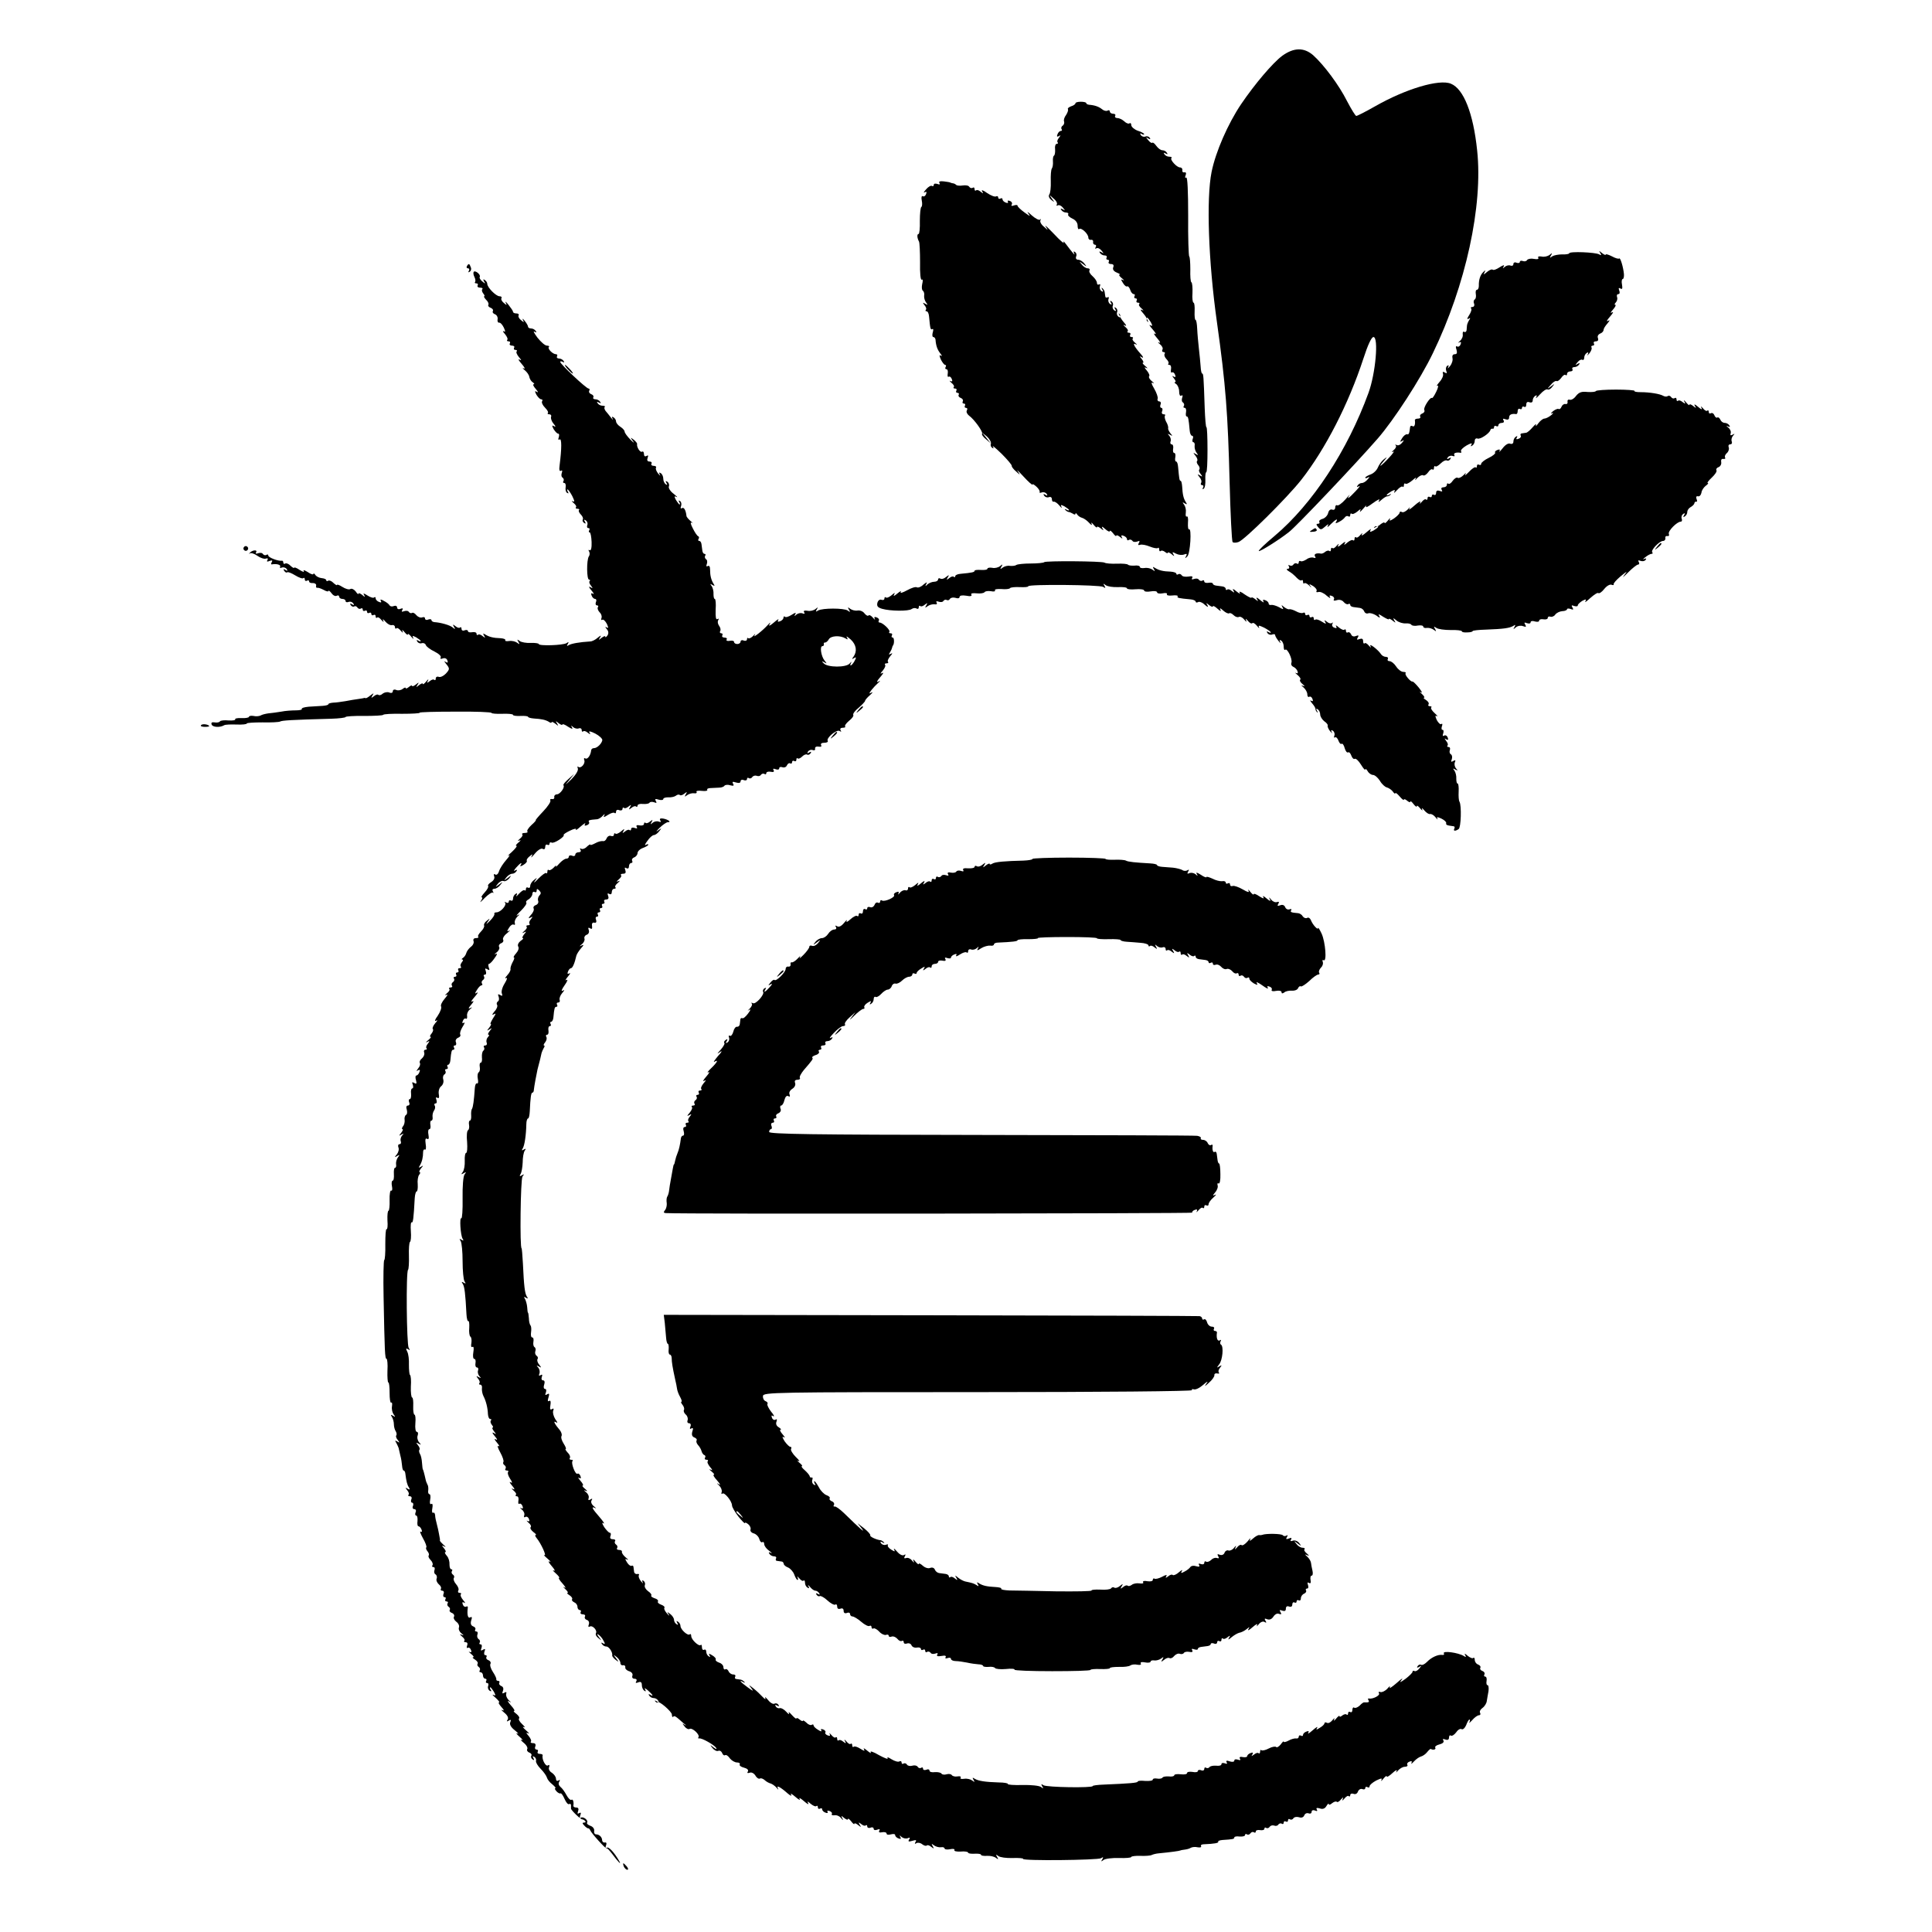 <?xml version="1.0" standalone="no"?>
<!DOCTYPE svg PUBLIC "-//W3C//DTD SVG 20010904//EN"
 "http://www.w3.org/TR/2001/REC-SVG-20010904/DTD/svg10.dtd">
<svg version="1.0" xmlns="http://www.w3.org/2000/svg"
 width="900pt" height="900pt" viewBox="0 0 900 900"
 preserveAspectRatio="xMidYMid meet">
<g transform="translate(0,900) scale(0.1,-0.1)"
fill="#000000" stroke="none">
<path d="M5973 8740 c-44 -33 -126 -129 -192 -226 -61 -91 -118 -221 -137
-315 -25 -124 -15 -417 25 -700 41 -292 51 -427 59 -746 4 -149 10 -274 14
-278 3 -4 16 -4 27 0 27 8 226 205 293 290 112 143 220 353 289 564 21 65 38
101 47 101 25 0 10 -170 -23 -260 -98 -269 -261 -518 -438 -667 -43 -36 -76
-67 -73 -70 4 -4 92 50 141 89 33 25 311 318 412 434 76 87 200 278 258 399
153 316 234 687 206 945 -18 173 -63 286 -122 310 -54 23 -211 -24 -353 -105
-44 -25 -83 -45 -88 -45 -4 0 -23 31 -43 69 -37 74 -107 168 -158 214 -43 37
-90 36 -144 -3z"/>
<path d="M5010 8519 c0 -4 -9 -11 -20 -14 -11 -4 -18 -10 -15 -14 2 -5 -2 -16
-9 -27 -8 -10 -12 -24 -9 -30 2 -7 -1 -15 -6 -19 -6 -3 -9 -11 -6 -16 4 -5 2
-9 -3 -9 -6 0 -13 -7 -16 -16 -4 -10 -2 -13 7 -8 9 6 9 5 0 -8 -7 -8 -10 -18
-6 -21 3 -4 1 -7 -4 -7 -6 0 -10 -11 -8 -25 1 -14 -1 -27 -5 -30 -4 -2 -6 -14
-5 -27 1 -13 -1 -27 -5 -33 -4 -5 -6 -32 -5 -60 1 -27 -2 -55 -7 -61 -5 -7 -1
-17 9 -25 17 -13 17 -13 3 6 -14 20 -14 20 7 1 13 -10 20 -23 16 -29 -3 -5 -1
-7 4 -4 6 4 17 -1 24 -10 12 -14 12 -16 0 -8 -10 5 -12 4 -7 -3 4 -7 14 -12
22 -12 8 0 13 -4 10 -9 -3 -4 6 -13 19 -19 16 -7 25 -20 25 -33 0 -12 3 -19 7
-16 9 9 43 -22 43 -40 0 -7 6 -12 13 -10 6 1 11 -4 9 -10 -1 -7 3 -13 9 -13 5
0 7 -5 3 -12 -4 -6 -3 -8 3 -5 6 4 17 -1 24 -10 12 -14 12 -16 0 -8 -10 5 -12
4 -7 -3 4 -7 14 -12 22 -12 8 0 12 -4 9 -10 -3 -5 -1 -10 5 -10 6 0 8 -4 5
-10 -3 -5 1 -10 10 -10 11 0 15 -5 11 -15 -4 -10 2 -19 17 -25 12 -5 18 -9 13
-9 -6 -1 -1 -8 10 -17 10 -8 13 -12 6 -9 -11 6 -11 3 -1 -13 7 -12 16 -19 20
-16 4 2 10 -5 14 -16 3 -11 11 -20 16 -20 6 0 7 -4 4 -10 -3 -5 -1 -10 5 -10
6 0 8 -4 5 -10 -3 -5 -1 -10 6 -10 7 0 9 -3 6 -7 -4 -3 1 -12 11 -20 10 -9 11
-12 2 -7 -9 5 -8 -1 5 -15 11 -13 19 -25 17 -28 -2 -3 0 -8 4 -11 4 -4 4 -1 0
6 -4 6 -5 12 -2 12 3 0 10 -10 17 -21 9 -17 8 -20 -3 -14 -7 5 -2 -4 12 -20
14 -16 18 -25 10 -20 -8 5 -4 -4 10 -20 14 -16 18 -25 10 -21 -8 4 -7 1 4 -8
10 -8 15 -19 11 -25 -3 -6 -1 -11 5 -11 6 0 9 -4 5 -9 -3 -5 1 -16 9 -24 8 -8
12 -17 9 -21 -4 -3 -1 -6 5 -6 6 0 9 -9 7 -20 -2 -11 0 -18 4 -15 5 3 12 -2
15 -11 4 -10 2 -13 -7 -8 -8 5 -7 2 2 -9 7 -9 10 -17 5 -17 -5 0 -3 -4 5 -9 7
-5 14 -20 14 -35 0 -15 4 -23 10 -19 6 4 8 0 4 -10 -3 -9 -2 -19 4 -22 5 -4 7
-11 4 -16 -4 -5 -2 -9 4 -9 5 0 8 -9 6 -20 -2 -11 -1 -20 3 -20 7 0 9 -9 14
-65 1 -14 6 -25 11 -25 5 0 7 -7 3 -15 -3 -8 -1 -15 3 -15 5 0 8 -8 6 -17 -1
-10 3 -24 9 -32 9 -12 8 -13 -4 -6 -13 8 -13 7 -1 -8 8 -10 11 -20 8 -24 -4
-3 -2 -12 5 -20 6 -7 8 -16 5 -20 -4 -3 -1 -13 6 -21 10 -13 9 -14 -3 -7 -13
8 -13 6 -2 -8 8 -9 11 -21 7 -27 -3 -5 -1 -10 5 -10 6 0 8 -5 4 -12 -4 -6 -3
-8 3 -5 6 4 9 22 8 42 -1 19 1 35 4 35 4 0 6 47 6 105 0 58 -2 105 -5 105 -3
0 -6 39 -8 88 -5 152 -6 162 -12 162 -3 0 -6 15 -7 33 -1 17 -5 55 -8 82 -3
28 -7 69 -8 93 -1 23 -4 42 -8 42 -3 0 -5 18 -4 40 1 22 -1 40 -5 40 -4 0 -7
20 -5 45 1 25 -1 48 -5 50 -4 2 -6 29 -5 60 0 31 -2 58 -5 60 -3 2 -6 87 -5
189 0 114 -3 182 -9 179 -5 -4 -7 1 -3 10 4 10 2 16 -6 14 -7 -1 -11 4 -9 11
1 6 -4 12 -11 12 -15 0 -48 36 -40 44 4 3 -1 6 -10 6 -9 0 -19 5 -23 12 -5 7
-3 8 6 3 9 -5 11 -4 6 3 -4 7 -13 12 -21 12 -8 0 -20 9 -28 20 -8 11 -16 18
-19 15 -3 -3 -11 2 -19 12 -12 14 -12 16 0 8 9 -5 12 -4 7 3 -4 6 -13 9 -20 6
-8 -3 -17 0 -22 7 -4 8 -3 10 4 5 7 -4 12 -4 12 -1 0 3 -13 11 -30 16 -16 6
-30 18 -30 26 0 8 -4 12 -9 8 -5 -3 -16 2 -24 10 -9 8 -23 15 -32 15 -9 0 -13
5 -10 10 3 6 -1 10 -9 10 -9 0 -16 5 -16 11 0 5 -5 7 -10 4 -6 -4 -18 -1 -26
6 -15 12 -34 19 -61 21 -7 1 -13 4 -13 8 0 3 -11 6 -25 6 -14 0 -25 -3 -25 -7z"/>
<path d="M4376 8148 c5 -7 1 -9 -9 -5 -10 3 -17 2 -17 -4 0 -6 -4 -8 -9 -5 -4
3 -17 -4 -27 -16 -11 -12 -13 -18 -7 -14 9 5 11 2 7 -8 -3 -9 -10 -13 -15 -10
-6 3 -8 -6 -5 -20 3 -14 2 -28 -2 -30 -4 -2 -7 -32 -7 -65 1 -34 -2 -61 -6
-61 -8 0 -7 -19 2 -35 3 -5 5 -49 5 -97 -1 -50 2 -84 8 -81 5 4 6 -5 2 -20 -3
-14 -2 -28 3 -31 5 -4 8 -14 6 -24 -1 -9 3 -23 9 -31 9 -12 8 -13 -4 -6 -12 7
-13 6 -3 -7 7 -8 10 -18 6 -21 -3 -4 -2 -7 3 -7 6 0 11 -11 12 -25 5 -56 7
-63 15 -58 5 3 6 -4 2 -16 -3 -11 -2 -21 3 -21 5 0 9 -6 10 -12 2 -29 9 -47
22 -64 8 -10 10 -15 3 -11 -8 5 -8 1 0 -18 7 -14 16 -25 20 -25 5 0 5 -4 2
-10 -3 -5 -2 -10 4 -10 5 0 8 -9 6 -20 -2 -11 0 -18 4 -15 5 3 12 -2 15 -11 4
-10 2 -13 -7 -9 -6 4 -4 0 5 -8 10 -8 15 -17 11 -20 -3 -4 -1 -7 6 -7 7 0 9
-4 6 -10 -3 -5 -1 -10 5 -10 6 0 9 -4 6 -9 -3 -5 1 -12 10 -15 8 -3 12 -10 9
-16 -3 -5 -1 -10 5 -10 6 0 8 -4 5 -10 -3 -5 -1 -10 5 -10 6 0 8 -5 4 -12 -4
-6 1 -17 10 -24 25 -18 66 -76 61 -84 -3 -4 5 -16 18 -26 l22 -19 -20 25 -20
25 23 -19 c12 -11 20 -26 18 -33 -3 -7 0 -15 6 -19 7 -5 8 -2 3 6 -5 8 14 -8
41 -34 27 -27 48 -52 47 -56 -1 -4 8 -16 20 -26 21 -19 21 -19 8 1 -8 11 4 0
27 -25 23 -25 42 -42 42 -37 0 4 8 -1 18 -10 11 -10 17 -21 15 -25 -2 -4 2 -5
10 -2 8 3 18 0 23 -7 5 -8 3 -10 -6 -4 -9 6 -11 4 -6 -4 5 -7 14 -10 22 -7 8
3 14 -1 14 -9 0 -8 4 -14 9 -12 5 1 17 -7 26 -18 9 -11 13 -14 10 -7 -6 11 -3
12 14 3 11 -7 21 -14 21 -17 0 -3 -6 -2 -12 2 -8 4 -10 3 -5 -2 5 -5 12 -9 15
-9 4 0 13 -4 20 -8 6 -5 12 -5 12 0 0 4 4 3 8 -4 4 -6 14 -13 22 -15 8 -2 23
-12 33 -23 10 -11 16 -14 12 -5 -4 8 1 6 9 -4 9 -11 16 -16 16 -12 0 5 8 2 17
-5 15 -12 16 -12 8 1 -5 9 0 8 13 -4 12 -11 22 -15 22 -10 0 5 7 0 15 -10 8
-11 15 -16 15 -12 0 5 8 2 17 -5 11 -9 14 -10 9 -2 -5 9 -2 11 8 7 9 -3 16
-10 16 -16 0 -5 4 -7 9 -3 5 3 12 1 16 -4 3 -6 13 -7 22 -4 12 5 14 3 8 -7 -5
-8 -3 -11 6 -8 8 3 28 -1 45 -8 17 -7 34 -10 38 -7 3 4 6 0 6 -7 0 -7 3 -10 7
-7 3 4 12 2 20 -4 7 -6 13 -8 13 -4 0 4 8 1 17 -6 14 -12 15 -12 9 -1 -7 11
-4 12 12 3 11 -6 28 -8 38 -4 13 5 15 3 9 -8 -6 -11 -5 -12 6 -1 14 13 21 135
8 126 -4 -2 -6 11 -5 31 2 19 -1 32 -5 29 -5 -3 -7 5 -5 18 2 13 -2 29 -8 37
-9 12 -8 13 3 6 11 -6 12 -5 5 6 -11 17 -15 36 -17 72 -1 15 -4 27 -7 27 -6 0
-7 11 -12 65 -1 14 -5 25 -9 25 -5 0 -6 9 -4 20 2 11 0 20 -5 20 -5 0 -7 9 -5
20 2 11 -1 20 -7 20 -5 0 -8 6 -5 14 3 7 0 19 -6 26 -9 10 -9 11 3 5 13 -8 13
-6 2 7 -7 9 -12 20 -10 24 1 5 -3 19 -10 30 -6 12 -8 24 -5 28 3 3 1 6 -6 6
-8 0 -11 7 -7 15 3 8 1 15 -4 15 -5 0 -7 7 -4 15 4 8 1 15 -6 15 -6 0 -10 6
-7 13 2 6 -5 27 -16 46 -14 24 -16 32 -6 27 8 -4 5 0 -5 8 -11 9 -16 19 -13
23 4 3 -1 15 -10 26 -13 15 -14 19 -3 13 8 -4 6 0 -4 8 -11 9 -16 16 -12 16 5
0 2 8 -5 17 -12 15 -12 16 1 8 8 -4 6 3 -6 16 -31 35 -40 54 -23 45 8 -4 6 -1
-3 7 -10 8 -15 17 -11 20 3 4 1 7 -6 7 -7 0 -9 5 -6 10 3 6 1 10 -6 10 -7 0
-9 3 -6 7 4 3 -1 12 -11 20 -10 9 -11 12 -2 7 9 -5 8 1 -5 15 -11 13 -18 25
-17 28 2 3 0 8 -4 11 -4 4 -4 1 1 -7 6 -10 4 -12 -4 -7 -7 5 -10 14 -7 22 3 7
0 16 -6 20 -7 5 -8 2 -3 -6 6 -9 4 -11 -4 -6 -7 5 -10 14 -7 22 3 7 0 16 -6
20 -7 5 -8 2 -3 -6 6 -9 4 -11 -4 -6 -7 5 -10 15 -7 23 3 8 1 11 -4 8 -6 -3
-11 -1 -11 4 -1 6 -2 15 -3 20 0 5 -5 13 -10 18 -5 5 -6 2 -1 -6 6 -10 4 -12
-4 -7 -7 5 -10 15 -7 23 3 8 1 11 -4 8 -6 -3 -10 0 -10 7 0 8 -9 21 -20 31
-12 10 -18 22 -15 27 3 6 0 10 -8 10 -8 0 -21 8 -28 18 -13 16 -13 16 6 2 19
-14 19 -14 6 3 -7 9 -20 17 -28 17 -9 0 -13 6 -10 15 4 8 1 17 -5 21 -7 5 -8
2 -4 -7 7 -14 -10 6 -40 46 -8 11 -12 13 -9 5 4 -8 -17 10 -45 40 -29 30 -46
46 -39 35 13 -20 13 -20 -8 -1 -13 10 -20 24 -16 30 3 6 2 8 -2 3 -5 -4 -22 5
-39 20 -17 16 -24 19 -16 9 12 -16 9 -15 -17 4 -18 13 -33 27 -33 32 0 4 -7 4
-17 1 -10 -4 -14 -2 -10 4 4 6 0 14 -9 17 -8 3 -12 2 -9 -4 3 -6 -1 -7 -9 -4
-9 3 -16 10 -16 16 0 5 -4 6 -10 3 -5 -3 -10 -1 -10 5 0 6 -5 8 -10 5 -6 -3
-24 4 -42 16 -17 13 -28 16 -23 8 7 -11 6 -12 -7 -2 -8 7 -18 10 -21 6 -4 -3
-7 -1 -7 6 0 7 -4 10 -9 6 -5 -3 -12 -1 -16 5 -3 6 -17 8 -30 6 -13 -2 -26 -1
-30 2 -4 4 -11 8 -16 8 -5 1 -10 2 -11 3 -2 2 -15 4 -31 6 -18 2 -25 0 -21 -7z"/>
<path d="M7310 7820 c0 -3 -15 -6 -32 -5 -18 0 -39 -4 -47 -9 -12 -9 -13 -8
-6 4 7 12 6 13 -6 3 -9 -7 -25 -11 -38 -8 -12 2 -19 0 -15 -6 3 -6 -5 -8 -20
-5 -14 3 -28 0 -32 -5 -3 -6 -12 -8 -20 -5 -8 3 -14 1 -14 -4 0 -5 -7 -7 -15
-4 -8 4 -15 1 -15 -6 0 -7 -6 -10 -14 -7 -7 3 -19 0 -26 -6 -10 -9 -11 -9 -5
2 5 8 -2 7 -19 -4 -15 -10 -29 -15 -33 -11 -4 3 -15 -2 -26 -11 -15 -13 -18
-14 -12 -3 6 12 5 13 -5 3 -14 -13 -22 -36 -21 -65 0 -10 -4 -18 -9 -18 -5 0
-7 -9 -5 -20 2 -11 0 -22 -5 -25 -5 -3 -7 -12 -3 -20 3 -8 -1 -15 -8 -15 -7 0
-9 -3 -6 -7 4 -3 0 -17 -9 -31 -10 -15 -11 -21 -3 -17 8 6 10 4 3 -6 -5 -8 -9
-18 -10 -24 0 -5 -2 -16 -2 -23 -1 -7 -6 -11 -11 -8 -5 4 -8 -2 -7 -11 2 -10
-4 -24 -13 -31 -9 -8 -10 -11 -4 -7 9 4 11 1 7 -9 -3 -9 -11 -13 -16 -10 -6 4
-8 -2 -3 -15 4 -15 2 -21 -8 -21 -9 0 -13 -7 -11 -17 3 -10 -2 -27 -11 -38 -9
-11 -13 -14 -9 -6 4 9 3 12 -4 7 -6 -4 -8 -14 -5 -23 5 -12 3 -14 -7 -8 -8 5
-11 3 -8 -6 3 -8 -4 -25 -16 -38 -11 -13 -16 -21 -10 -18 6 4 4 -9 -5 -27 -9
-19 -18 -32 -20 -30 -8 7 -42 -46 -36 -56 3 -6 -1 -13 -9 -16 -9 -3 -13 -10
-10 -15 3 -5 -2 -9 -10 -9 -9 0 -15 -3 -15 -7 3 -20 -2 -34 -11 -28 -5 3 -11
1 -11 -4 -4 -32 -6 -36 -15 -34 -5 1 -16 -7 -23 -19 -10 -16 -10 -19 1 -12 10
6 10 4 -1 -9 -7 -9 -18 -14 -25 -10 -6 3 -8 3 -4 -2 4 -4 0 -14 -10 -22 -10
-9 -11 -11 -2 -7 8 5 -1 -9 -20 -29 -37 -40 -55 -51 -24 -15 18 21 18 22 0 8
-10 -8 -22 -25 -27 -37 -5 -13 -20 -28 -34 -33 -14 -5 -25 -12 -25 -15 0 -4 6
-3 13 1 8 5 8 2 -2 -9 -7 -9 -19 -17 -27 -17 -7 0 -16 -5 -20 -12 -5 -7 -3 -8
7 -3 8 5 1 -5 -16 -23 -31 -33 -44 -42 -29 -19 5 7 -4 -2 -19 -20 -16 -18 -33
-30 -38 -27 -5 3 -9 -2 -9 -10 0 -9 -6 -13 -14 -10 -8 3 -16 -3 -19 -16 -3
-12 -15 -24 -26 -27 -11 -3 -18 -9 -15 -14 3 -5 0 -9 -7 -9 -8 0 -8 -4 1 -15
11 -14 15 -14 33 2 15 13 18 14 12 3 -4 -8 2 -5 14 8 23 23 37 30 25 11 -5 -8
-1 -8 14 0 12 6 24 16 27 21 4 6 11 8 16 5 5 -4 9 -1 9 6 0 7 3 9 7 6 3 -4 15
1 26 10 15 13 18 14 13 3 -4 -8 2 -4 14 10 12 14 18 19 14 11 -4 -8 10 -1 31
15 22 16 35 22 30 14 -6 -11 -4 -11 11 2 10 9 23 17 27 16 5 0 12 4 15 8 4 4
1 4 -5 0 -7 -4 -13 -5 -13 -2 0 3 10 10 21 17 17 9 20 8 14 -3 -3 -7 2 -3 13
9 11 12 22 19 26 16 3 -4 6 0 6 7 0 7 3 10 7 7 3 -4 18 3 32 15 14 13 21 16
16 8 -6 -9 -2 -8 7 3 10 10 22 16 27 13 5 -4 16 3 24 14 7 11 17 17 20 13 4
-3 7 0 7 7 0 7 3 11 6 8 3 -4 14 2 25 13 11 11 24 17 29 14 5 -3 12 0 16 6 5
8 3 9 -6 4 -9 -6 -11 -4 -6 4 5 7 15 10 23 7 8 -3 11 -1 8 4 -6 9 8 14 28 11
5 -1 6 2 3 7 -3 5 9 17 26 27 18 10 28 13 23 5 -5 -9 -4 -11 3 -6 7 4 12 14
12 23 0 8 6 13 13 10 12 -5 56 24 60 40 1 4 5 7 10 6 4 -2 7 2 7 8 0 5 5 7 10
4 6 -3 10 -1 10 4 0 6 7 11 16 11 9 0 12 5 8 12 -5 8 -2 9 9 5 11 -4 17 -1 17
8 0 14 12 19 33 16 4 0 7 6 7 15 0 8 5 12 10 9 6 -3 10 -1 10 5 0 6 5 8 10 5
6 -3 10 1 10 10 0 11 5 15 15 11 9 -3 15 0 15 9 0 7 5 17 12 21 7 5 9 2 4 -7
-4 -8 4 -1 18 14 14 16 30 26 35 23 5 -3 15 2 22 12 13 16 12 16 -6 2 -20 -14
-20 -14 -1 7 10 13 22 20 27 18 4 -3 14 4 22 15 7 11 17 17 20 13 4 -3 7 -1 7
5 0 7 7 12 16 12 8 0 12 5 9 10 -3 6 1 10 9 10 8 0 18 5 22 12 5 7 3 8 -7 3
-12 -8 -12 -6 0 8 7 9 17 14 22 11 5 -3 9 2 9 10 0 8 5 18 12 22 7 5 9 2 4 -7
-4 -8 -1 -5 8 5 8 10 13 23 10 27 -3 5 0 9 6 9 6 0 8 5 5 10 -3 6 1 10 9 10
10 0 13 6 10 15 -4 8 1 17 10 21 9 3 16 11 16 17 0 6 8 19 18 30 12 15 13 18
2 12 -8 -4 -4 4 10 20 14 16 18 24 10 20 -10 -5 -8 -1 4 13 11 12 15 22 11 22
-5 0 -4 5 2 11 6 6 9 18 6 25 -3 8 0 14 6 14 6 0 8 7 4 17 -4 11 -3 14 6 9 8
-5 10 0 7 18 -3 14 -1 26 3 26 4 0 7 10 6 23 -3 33 -17 79 -22 73 -3 -3 -18 1
-34 10 -16 8 -29 12 -29 8 0 -4 -8 0 -17 7 -14 12 -16 12 -8 0 6 -10 4 -12 -5
-6 -17 10 -140 15 -140 5z"/>
<path d="M2175 7760 c-3 -5 -1 -10 5 -10 6 0 8 -5 4 -12 -4 -7 -3 -8 4 -4 6 4
9 13 5 21 -6 18 -10 19 -18 5z"/>
<path d="M2207 7734 c-3 -4 -2 -14 3 -24 5 -10 6 -20 3 -24 -3 -3 -1 -6 6 -6
7 0 9 -4 6 -10 -3 -5 2 -10 11 -10 10 0 14 -3 11 -7 -4 -3 -2 -12 4 -20 6 -7
8 -13 5 -13 -4 0 0 -7 8 -16 9 -8 14 -19 11 -24 -3 -4 2 -11 11 -14 8 -3 13
-10 10 -15 -3 -5 1 -12 10 -15 8 -3 14 -14 12 -23 -2 -10 2 -17 7 -16 6 1 15
-9 22 -23 8 -18 8 -22 0 -17 -7 3 -4 -3 6 -14 9 -11 14 -23 10 -26 -3 -4 -1
-7 6 -7 7 0 9 -4 6 -10 -3 -5 1 -10 10 -10 9 0 13 -4 10 -10 -3 -5 -1 -10 6
-10 7 0 9 -3 6 -7 -4 -3 1 -15 10 -26 13 -15 14 -18 3 -12 -8 4 -4 -4 10 -20
14 -16 18 -25 10 -21 -8 4 -6 0 4 -8 11 -9 21 -23 22 -33 2 -9 9 -20 16 -24 7
-5 9 -9 4 -9 -5 0 -1 -10 10 -22 10 -12 13 -18 6 -14 -11 7 -12 4 -3 -13 7
-11 16 -21 22 -21 6 0 8 -4 4 -10 -3 -5 3 -18 14 -29 11 -11 17 -22 13 -25 -3
-3 0 -6 7 -6 7 0 11 -6 8 -12 -2 -7 3 -22 12 -32 10 -12 11 -16 3 -12 -11 7
-12 4 -3 -13 7 -11 16 -21 21 -21 5 0 6 -7 3 -17 -4 -10 -2 -14 4 -10 10 6 10
-41 0 -120 -3 -21 -1 -30 6 -26 6 4 8 0 4 -10 -3 -9 -2 -19 4 -22 5 -4 7 -11
4 -16 -4 -5 -2 -9 4 -9 5 0 8 -9 6 -20 -2 -11 1 -23 7 -26 7 -4 8 -2 4 4 -4 7
-5 12 -2 12 3 0 13 -14 22 -31 11 -23 12 -29 2 -24 -7 3 -5 0 4 -8 10 -8 15
-17 11 -20 -3 -4 0 -7 7 -7 7 0 11 -3 7 -6 -3 -4 1 -13 9 -21 8 -8 12 -18 9
-23 -3 -5 0 -12 6 -16 8 -5 9 -3 4 6 -6 9 -4 11 4 6 7 -5 10 -14 7 -22 -3 -8
-1 -14 5 -14 6 0 7 -4 4 -10 -3 -5 -3 -10 2 -10 4 0 8 -20 9 -45 1 -27 -3 -42
-9 -38 -6 3 -7 1 -3 -5 4 -7 4 -18 -1 -24 -11 -18 -10 -108 1 -108 5 0 6 -3 3
-7 -4 -3 -1 -13 6 -21 10 -13 9 -14 -3 -7 -9 5 -7 -1 5 -15 11 -13 14 -20 8
-16 -9 5 -11 2 -7 -8 3 -9 11 -16 16 -16 6 0 8 -7 4 -15 -3 -8 -1 -15 5 -15 6
0 8 -4 4 -9 -3 -5 1 -15 8 -23 8 -7 12 -19 9 -27 -3 -8 -1 -11 4 -8 5 3 14 -6
21 -19 8 -18 8 -22 0 -17 -9 5 -9 3 0 -8 8 -9 9 -20 3 -29 -6 -8 -10 -11 -10
-6 0 5 -8 2 -17 -5 -15 -12 -16 -12 -8 1 7 12 5 12 -11 -1 -10 -9 -26 -17 -34
-17 -51 -3 -88 -10 -100 -17 -9 -6 -11 -4 -5 5 6 10 4 11 -6 4 -16 -10 -129
-14 -129 -4 0 3 -17 6 -37 5 -21 -1 -44 3 -52 9 -12 9 -13 8 -6 -4 7 -12 6
-13 -6 -4 -8 6 -24 10 -37 8 -13 -2 -21 0 -18 4 2 4 -7 8 -22 9 -34 1 -53 6
-71 17 -11 7 -12 6 -6 -5 7 -11 6 -12 -7 -2 -8 7 -18 10 -21 6 -4 -3 -7 -1 -7
5 0 6 -9 9 -20 7 -11 -2 -20 0 -20 5 0 5 -7 7 -15 4 -8 -4 -15 -1 -15 7 0 7
-3 9 -7 6 -3 -4 -13 -1 -21 6 -13 10 -14 9 -7 -3 7 -12 6 -13 -6 -3 -13 11
-55 23 -86 25 -7 1 -13 5 -13 9 0 5 -7 6 -15 3 -8 -4 -15 -1 -15 5 0 6 -6 8
-13 5 -8 -3 -20 2 -27 10 -7 9 -16 14 -20 11 -5 -3 -11 -1 -15 4 -3 6 -13 7
-22 4 -11 -4 -14 -3 -9 5 5 8 2 10 -8 6 -9 -4 -16 -1 -16 6 0 7 -7 10 -15 7
-8 -4 -17 -2 -20 3 -3 6 -15 15 -27 21 -14 8 -18 8 -14 0 5 -7 1 -9 -8 -5 -9
3 -16 11 -16 17 0 6 -3 7 -7 4 -3 -4 -17 0 -31 9 -17 11 -22 12 -16 3 6 -12 5
-12 -9 0 -9 7 -17 10 -17 5 0 -4 -6 0 -13 11 -8 10 -19 15 -25 11 -6 -4 -23 1
-37 10 -14 9 -25 13 -25 9 0 -3 -7 1 -16 9 -8 9 -20 14 -25 11 -5 -4 -9 -2 -9
2 0 5 -10 9 -22 10 -11 1 -25 8 -29 15 -5 7 -9 9 -9 4 0 -4 -12 -1 -26 9 -15
9 -23 12 -19 5 4 -7 -4 -4 -19 5 -14 10 -26 14 -26 10 0 -3 -7 1 -16 9 -8 9
-20 14 -25 11 -5 -4 -9 -1 -9 4 0 6 -3 10 -7 9 -16 -3 -63 15 -63 24 0 5 -4 7
-9 3 -5 -3 -12 -1 -16 4 -3 6 -13 7 -22 4 -10 -4 -14 -2 -10 4 9 14 -19 11
-30 -3 -4 -5 -4 -6 1 -2 5 4 21 -1 35 -11 14 -10 32 -16 40 -13 8 3 11 0 7 -7
-5 -7 -1 -9 10 -4 12 4 15 3 10 -6 -4 -6 -4 -11 1 -10 22 4 43 -2 38 -11 -3
-5 0 -7 8 -4 8 3 18 0 23 -7 5 -8 3 -10 -6 -4 -9 6 -11 4 -6 -4 5 -7 10 -10
14 -7 3 3 19 -3 37 -14 18 -11 35 -17 38 -13 4 3 7 1 7 -6 0 -7 5 -9 10 -6 6
3 10 2 10 -3 0 -6 8 -9 18 -8 9 0 16 -5 15 -11 -2 -7 0 -12 5 -11 4 1 17 -3
30 -10 12 -7 22 -9 22 -5 0 4 7 0 15 -11 7 -10 18 -15 24 -11 6 3 11 1 11 -4
0 -6 7 -11 15 -11 8 0 15 -4 15 -10 0 -5 6 -7 14 -4 8 3 17 0 22 -7 5 -8 3
-10 -6 -4 -9 5 -11 4 -6 -4 4 -6 11 -9 16 -6 5 3 11 1 15 -5 4 -6 11 -8 16 -5
5 4 9 1 9 -5 0 -6 5 -8 10 -5 6 3 10 1 10 -5 0 -6 5 -8 10 -5 6 3 10 1 10 -5
0 -6 5 -8 10 -5 6 3 10 1 10 -6 0 -7 3 -9 7 -6 3 4 12 -1 20 -11 10 -11 12
-12 8 -2 -4 8 1 6 10 -5 9 -11 23 -19 31 -17 8 2 14 -3 14 -9 0 -7 3 -9 7 -6
3 4 12 -1 20 -11 10 -11 12 -12 8 -2 -4 8 1 6 9 -4 9 -11 16 -16 16 -11 0 5 7
0 16 -11 8 -10 12 -13 9 -6 -6 11 -3 12 14 3 11 -7 21 -14 21 -17 0 -3 -5 -2
-12 2 -7 5 -8 3 -4 -5 5 -7 14 -10 21 -7 7 2 16 -1 19 -9 2 -7 21 -21 40 -30
20 -10 33 -22 29 -28 -4 -6 0 -8 10 -4 9 3 18 0 21 -9 4 -10 2 -13 -7 -8 -9 6
-9 5 0 -7 19 -23 19 -26 0 -47 -11 -11 -25 -18 -33 -15 -8 3 -14 -1 -14 -8 0
-7 -3 -9 -7 -6 -3 4 -13 1 -21 -6 -13 -10 -15 -9 -8 3 4 8 0 6 -8 -4 -9 -11
-16 -16 -16 -12 0 5 -8 2 -17 -5 -15 -12 -16 -12 -8 1 8 13 7 13 -8 1 -9 -7
-17 -10 -17 -6 0 4 -7 2 -15 -5 -8 -7 -15 -9 -15 -5 0 4 -6 2 -14 -4 -7 -6
-21 -9 -30 -5 -9 4 -16 1 -16 -6 0 -7 -7 -10 -16 -6 -9 4 -23 1 -31 -5 -7 -7
-16 -9 -20 -6 -3 4 -13 1 -21 -6 -13 -10 -14 -9 -7 3 8 13 7 13 -10 0 -10 -8
-20 -14 -22 -12 -1 1 -4 1 -5 1 -2 -1 -14 -3 -28 -5 -14 -2 -41 -6 -60 -10
-19 -3 -45 -7 -57 -7 -13 -1 -23 -4 -23 -7 0 -4 -12 -7 -27 -8 -16 -1 -44 -3
-65 -4 -20 -2 -34 -6 -32 -10 3 -4 -10 -7 -28 -7 -18 0 -49 -2 -68 -6 -19 -3
-46 -7 -60 -8 -14 -2 -30 -6 -36 -10 -6 -3 -21 -5 -33 -2 -11 2 -21 0 -21 -4
0 -4 -16 -7 -35 -6 -19 1 -32 -2 -29 -6 2 -4 -11 -6 -31 -5 -19 2 -37 0 -40
-4 -3 -5 -14 -7 -25 -5 -13 2 -17 -1 -14 -10 5 -13 39 -15 59 -3 6 3 31 4 58
3 26 -1 47 1 47 5 0 3 33 5 73 5 39 -1 77 1 82 4 9 5 51 8 238 13 37 1 67 5
67 8 0 3 39 6 86 5 47 0 87 2 89 5 2 4 42 6 89 5 46 0 83 2 81 5 -2 3 73 5
166 5 93 1 169 -2 169 -6 0 -3 23 -5 50 -4 28 1 50 -1 50 -5 0 -4 16 -6 35 -5
19 1 35 -1 35 -4 0 -3 12 -7 28 -8 34 -2 54 -6 70 -16 6 -5 12 -5 12 -1 0 3 8
0 17 -7 15 -12 16 -12 8 1 -8 13 -7 13 8 1 9 -7 17 -10 17 -6 0 4 12 0 26 -10
18 -11 24 -13 19 -4 -6 11 -5 11 5 2 7 -6 19 -9 26 -6 8 3 14 -1 14 -8 0 -7 3
-9 7 -6 3 4 13 1 21 -6 13 -10 14 -9 8 1 -5 8 5 6 27 -5 19 -10 34 -24 33 -31
-3 -16 -24 -37 -39 -37 -7 0 -12 -4 -13 -10 -2 -23 -17 -44 -27 -38 -6 4 -8 0
-5 -8 6 -16 -16 -41 -28 -31 -4 4 -5 0 -2 -8 3 -9 -10 -30 -30 -50 -30 -29
-32 -30 -11 -5 l24 30 -27 -24 c-16 -14 -26 -26 -23 -29 8 -9 -16 -42 -30 -42
-8 0 -14 -6 -13 -12 2 -7 -3 -12 -10 -10 -8 1 -11 -2 -8 -7 3 -5 -12 -28 -33
-50 -22 -23 -37 -41 -35 -41 3 0 -6 -11 -20 -23 -14 -13 -23 -27 -19 -30 3 -4
-2 -7 -12 -7 -10 0 -15 -3 -12 -7 4 -3 -1 -12 -11 -20 -11 -10 -12 -12 -2 -8
8 4 6 -1 -4 -9 -11 -9 -16 -16 -10 -16 5 0 -5 -13 -21 -28 -17 -15 -24 -23
-15 -17 8 5 3 -4 -11 -20 -15 -17 -30 -40 -34 -53 -4 -13 -11 -19 -17 -16 -7
5 -9 2 -6 -8 4 -8 -2 -20 -14 -27 -11 -7 -17 -15 -14 -18 3 -4 -4 -17 -16 -30
-12 -13 -18 -23 -14 -23 5 0 3 -8 -4 -17 -7 -10 1 -4 18 14 17 17 34 28 38 25
4 -4 4 -1 0 6 -4 7 -1 12 7 12 8 0 21 8 28 18 13 16 13 16 -6 2 -19 -14 -19
-14 -6 3 8 10 20 16 27 13 7 -3 18 3 26 12 12 16 11 16 -7 2 -19 -14 -19 -14
-6 3 7 9 19 17 27 17 7 0 16 5 20 12 5 7 3 8 -7 3 -8 -5 -5 1 5 13 20 23 32
29 21 11 -4 -6 2 -5 13 2 12 7 19 16 16 20 -2 4 4 13 13 20 14 12 16 12 9 -1
-5 -8 3 -2 16 14 14 17 30 26 36 22 7 -4 12 -1 12 9 0 9 5 13 10 10 6 -3 10
-1 10 5 0 6 5 8 10 5 10 -6 63 28 56 36 -2 2 11 11 30 20 18 9 31 11 27 5 -3
-6 6 0 22 14 16 14 25 19 21 13 -5 -9 -2 -11 8 -7 9 3 13 10 10 15 -5 8 0 10
39 13 6 1 18 8 25 16 9 10 11 10 7 1 -6 -9 -1 -9 17 3 14 9 28 13 31 9 4 -3 7
-1 7 6 0 8 7 11 15 7 8 -3 15 0 15 6 0 6 3 8 7 5 3 -4 13 -1 21 6 13 10 14 9
7 -3 -7 -12 -6 -13 7 -3 8 7 18 10 21 6 4 -3 7 -1 7 4 0 6 11 10 25 8 14 -1
28 1 31 6 2 4 12 5 21 2 12 -5 14 -3 8 6 -5 10 -2 11 14 6 11 -3 21 -2 21 3 0
5 10 8 23 8 12 -1 28 2 35 7 7 6 15 7 19 4 3 -4 13 -1 21 6 13 10 14 9 7 -3
-7 -12 -6 -13 6 -4 8 6 22 10 32 9 9 -2 15 1 12 6 -4 5 8 7 24 5 17 -2 28 0
26 5 -3 4 4 8 15 8 11 1 29 1 40 2 11 0 22 4 25 9 3 4 15 6 27 2 15 -4 19 -2
13 7 -5 10 -2 11 14 6 13 -4 21 -2 21 5 0 7 7 10 15 6 8 -3 15 -1 15 5 0 6 4
8 9 4 5 -3 13 0 16 6 4 5 13 8 21 5 7 -3 16 -1 19 5 4 5 11 7 16 4 5 -4 9 -2
9 4 0 5 9 8 20 6 13 -3 18 0 14 7 -5 7 -1 9 9 5 10 -4 17 -2 17 4 0 6 7 8 15
5 9 -3 18 1 21 9 4 8 10 12 15 9 5 -3 9 0 9 6 0 6 5 8 10 5 6 -3 10 -1 10 6 0
7 3 10 6 6 4 -3 13 1 21 9 8 8 18 12 23 9 5 -3 12 0 16 6 5 8 3 9 -6 4 -9 -6
-11 -4 -6 4 5 7 14 10 22 7 8 -3 13 0 11 7 -1 7 6 11 17 9 11 -2 15 1 11 7 -3
7 3 11 15 11 12 0 19 4 16 9 -8 13 41 54 55 46 8 -5 10 -4 5 3 -4 7 0 12 10
12 10 0 14 3 11 6 -3 4 5 15 18 26 14 11 23 23 20 28 -3 4 8 20 25 33 16 14
30 29 30 32 0 4 10 16 23 27 12 11 15 16 7 12 -13 -7 -13 -6 0 12 8 10 22 25
30 32 13 12 13 13 0 6 -8 -4 -4 5 10 21 14 16 18 24 10 20 -11 -6 -10 -3 3 12
9 11 14 23 10 26 -3 4 0 7 7 7 7 0 10 3 7 7 -4 3 1 15 10 26 11 12 12 17 4 12
-11 -6 -12 -5 -5 6 5 8 9 17 10 22 1 4 2 8 4 10 7 9 6 37 -1 37 -6 0 -7 5 -4
10 3 6 1 10 -6 10 -7 0 -9 3 -6 6 7 8 -31 44 -45 44 -5 0 -7 4 -4 9 3 5 -1 12
-10 15 -10 4 -13 2 -9 -7 4 -6 0 -4 -8 5 -8 10 -17 15 -21 11 -3 -4 -12 1 -19
10 -6 9 -21 15 -32 13 -11 -2 -26 2 -34 8 -12 9 -13 8 -6 -4 7 -12 6 -13 -6
-4 -17 12 -118 12 -138 0 -11 -7 -12 -6 -6 5 7 11 6 12 -6 2 -9 -7 -25 -11
-38 -8 -14 2 -19 0 -15 -7 5 -7 2 -9 -8 -5 -9 3 -21 0 -28 -6 -10 -9 -11 -9
-5 2 5 9 0 8 -17 -3 -14 -9 -28 -13 -31 -9 -4 3 -7 2 -7 -4 0 -6 -7 -14 -16
-17 -10 -4 -13 -2 -8 7 4 6 -5 1 -21 -13 -16 -14 -25 -18 -21 -10 7 13 6 13
-6 0 -25 -28 -73 -65 -63 -50 6 10 4 9 -6 -2 -9 -9 -19 -14 -23 -11 -3 4 -6 1
-6 -5 0 -6 -7 -9 -15 -6 -8 4 -15 1 -15 -5 0 -6 -7 -11 -15 -11 -8 0 -15 4
-15 9 0 6 -9 8 -20 6 -11 -2 -18 0 -15 6 4 5 -1 9 -10 9 -9 0 -13 5 -10 10 3
6 1 10 -5 10 -6 0 -8 5 -5 10 4 6 1 17 -5 25 -6 8 -8 20 -4 26 4 7 3 9 -4 5
-7 -4 -9 10 -8 44 2 27 0 50 -4 50 -4 0 -6 10 -6 23 1 12 -3 28 -8 36 -9 12
-8 13 3 6 11 -6 12 -5 5 6 -11 18 -16 38 -16 66 0 14 -4 20 -11 16 -6 -4 -8 0
-4 10 3 9 2 19 -4 22 -5 4 -7 11 -4 16 4 5 2 9 -3 9 -5 0 -9 7 -10 15 -1 8 -3
22 -4 30 -1 8 -5 15 -10 15 -5 0 -7 4 -4 9 4 5 3 11 -1 13 -5 1 -16 18 -25 36
-11 21 -13 31 -5 27 6 -4 4 0 -6 8 -10 9 -19 19 -19 24 -3 27 -12 42 -21 36
-6 -4 -8 0 -4 10 3 9 1 19 -5 23 -7 4 -8 3 -4 -4 4 -7 5 -12 2 -12 -3 0 -10
10 -17 21 -9 17 -8 20 3 14 7 -3 1 3 -14 15 -15 11 -25 27 -22 34 3 8 0 17 -7
22 -8 5 -10 3 -4 -6 5 -9 4 -11 -3 -6 -7 4 -12 16 -12 26 0 10 -5 22 -12 26
-7 5 -9 2 -4 -7 4 -8 1 -5 -8 5 -8 10 -13 23 -10 27 3 5 -2 9 -11 9 -9 0 -13
5 -10 10 3 6 -1 10 -9 10 -10 0 -13 6 -9 17 4 11 3 14 -5 9 -7 -4 -12 -1 -12
9 0 9 -4 14 -9 11 -8 -6 -26 21 -23 36 1 3 -6 12 -16 20 -16 12 -16 11 -3 -7
8 -11 3 -8 -12 7 -15 15 -27 32 -27 37 0 6 -9 16 -20 23 -11 7 -20 18 -20 25
0 6 -5 15 -12 19 -7 5 -9 2 -4 -7 4 -8 1 -5 -8 6 -8 11 -20 25 -25 31 -5 7 -7
15 -4 18 4 3 -1 6 -10 6 -9 0 -19 5 -23 12 -5 7 -3 8 6 3 9 -5 11 -4 6 3 -4 7
-14 12 -22 12 -8 0 -13 4 -10 9 3 5 -1 12 -10 15 -8 3 -12 10 -9 16 3 5 2 10
-3 10 -11 0 -132 114 -132 124 0 4 5 4 12 0 7 -4 8 -3 4 4 -4 7 -14 12 -22 12
-8 0 -12 5 -9 10 3 6 1 10 -5 10 -15 0 -41 26 -33 34 4 3 -1 6 -9 6 -9 0 -28
17 -44 37 -15 20 -22 33 -14 28 9 -5 11 -4 6 3 -4 7 -14 12 -22 12 -8 0 -14 4
-14 8 0 5 -7 17 -16 28 -8 10 -12 12 -8 4 7 -13 5 -13 -9 -1 -9 7 -14 17 -11
22 3 5 -2 9 -10 9 -9 0 -16 3 -16 8 0 4 -10 18 -21 32 -11 14 -17 18 -13 10 7
-13 5 -13 -9 -1 -9 7 -14 17 -11 22 3 5 -1 9 -9 9 -16 0 -57 41 -57 58 0 6 -5
14 -12 18 -7 5 -8 3 -3 -7 8 -12 6 -12 -8 0 -9 7 -15 17 -12 21 6 10 -20 32
-28 24z m1732 -1708 c10 -7 12 -5 6 5 -5 8 3 3 18 -10 26 -24 31 -55 13 -80
-9 -12 -8 -13 2 -7 11 7 12 4 3 -13 -12 -22 -27 -30 -16 -8 4 6 1 5 -7 -4 -16
-19 -103 -19 -121 1 -10 10 -9 11 3 5 13 -8 13 -7 1 8 -16 20 -23 67 -10 67 5
0 8 4 7 9 -2 5 1 8 5 8 5 -1 13 6 18 15 10 17 53 19 78 4z"/>
<path d="M2645 7280 c10 -11 20 -20 23 -20 3 0 -3 9 -13 20 -10 11 -20 20 -23
20 -3 0 3 -9 13 -20z"/>
<path d="M7434 7178 c-3 -4 -20 -5 -39 -4 -27 3 -39 -1 -53 -18 -9 -13 -23
-21 -30 -18 -7 2 -11 -2 -10 -10 2 -7 -3 -12 -10 -10 -7 1 -15 -5 -18 -13 -3
-8 -9 -13 -14 -10 -4 2 -16 -3 -26 -11 -10 -9 -12 -13 -4 -9 8 4 6 -1 -4 -9
-11 -9 -25 -16 -32 -16 -6 0 -19 -10 -28 -22 -9 -13 -14 -16 -11 -8 4 8 -3 4
-15 -10 -12 -14 -26 -26 -31 -26 -5 -1 -14 -2 -20 -3 -5 0 -8 -5 -5 -10 3 -5
-1 -12 -10 -15 -10 -4 -13 -2 -8 6 4 7 3 8 -4 4 -7 -4 -12 -14 -12 -23 0 -9
-6 -13 -15 -10 -8 4 -23 -5 -35 -21 -12 -15 -19 -21 -15 -15 4 9 1 11 -9 7 -9
-3 -14 -9 -11 -13 2 -4 -11 -15 -30 -24 -19 -9 -35 -22 -35 -27 0 -6 -4 -8
-10 -5 -5 3 -10 1 -10 -6 0 -7 -3 -10 -6 -6 -3 3 -17 -6 -31 -21 -14 -15 -22
-20 -17 -12 5 9 2 8 -8 -3 -10 -10 -22 -16 -27 -13 -5 4 -16 -3 -24 -14 -7
-11 -17 -17 -20 -13 -4 3 -7 1 -7 -5 0 -7 -7 -12 -16 -12 -9 0 -12 -5 -8 -12
5 -8 2 -9 -9 -5 -11 4 -17 1 -17 -9 0 -8 -4 -12 -10 -9 -5 3 -10 1 -10 -5 0
-6 -4 -8 -10 -5 -5 3 -10 1 -10 -6 0 -7 -3 -9 -7 -6 -3 4 -12 -1 -20 -11 -9
-10 -12 -11 -7 -2 4 8 -8 2 -27 -15 -18 -16 -29 -23 -24 -15 6 9 2 8 -7 -3
-10 -10 -22 -16 -28 -12 -5 3 -10 2 -10 -3 0 -5 -12 -17 -26 -27 -18 -12 -24
-13 -19 -4 3 8 -1 5 -9 -5 -9 -11 -16 -16 -16 -12 0 5 -7 2 -17 -5 -9 -8 -18
-13 -20 -11 -3 2 -8 0 -11 -4 -4 -4 -1 -4 6 0 6 4 12 5 12 2 0 -3 -10 -10 -21
-17 -17 -9 -20 -8 -14 3 5 7 -4 2 -20 -12 -16 -14 -25 -18 -21 -10 5 9 2 8 -7
-2 -8 -10 -17 -15 -20 -11 -4 3 -7 0 -7 -7 0 -7 -3 -10 -7 -7 -3 4 -15 -1 -26
-10 -15 -13 -18 -14 -12 -3 5 9 -1 7 -15 -5 -15 -13 -21 -15 -16 -5 5 9 2 8
-7 -2 -8 -10 -17 -15 -20 -11 -4 3 -7 0 -7 -7 0 -7 -3 -10 -7 -7 -3 4 -12 2
-19 -3 -6 -6 -16 -10 -20 -9 -22 4 -35 -2 -28 -13 5 -7 2 -9 -7 -6 -8 3 -23 0
-33 -8 -11 -7 -23 -11 -27 -8 -5 3 -9 0 -9 -6 0 -6 -4 -9 -9 -5 -5 3 -12 1
-16 -5 -4 -6 -11 -7 -17 -4 -7 4 -8 2 -4 -4 4 -7 1 -12 -6 -12 -7 0 -4 -6 7
-12 11 -6 27 -20 36 -30 9 -9 19 -15 23 -11 3 3 6 0 6 -7 0 -7 3 -11 6 -7 4 3
14 -2 23 -11 9 -10 12 -11 6 -3 -9 12 -7 12 12 1 12 -8 19 -18 16 -23 -3 -5 0
-7 8 -5 8 3 25 -4 38 -16 13 -11 21 -15 17 -9 -5 9 -2 11 8 7 9 -3 13 -11 10
-16 -4 -6 1 -8 13 -4 12 4 25 1 33 -9 7 -8 16 -12 21 -9 5 3 9 1 9 -4 0 -5 7
-9 15 -10 8 -1 22 -3 30 -4 8 -1 17 -8 20 -16 3 -8 11 -12 19 -9 8 3 24 -2 37
-10 17 -13 20 -13 14 -2 -7 10 -1 9 18 -4 15 -9 27 -15 27 -11 0 4 8 0 17 -7
15 -12 16 -12 8 1 -7 13 -6 13 11 -1 10 -8 29 -14 42 -13 12 1 25 -2 27 -7 3
-4 17 -6 30 -3 14 2 25 0 25 -5 0 -5 8 -8 18 -6 9 1 23 -3 31 -9 12 -9 13 -8
6 4 -7 12 -6 13 6 5 8 -6 38 -10 67 -10 28 1 52 -2 52 -6 0 -4 11 -6 25 -5 14
0 25 3 25 6 0 3 28 6 63 7 82 3 109 7 126 17 11 7 12 6 6 -5 -7 -12 -6 -12 7
-1 8 7 24 9 33 5 14 -5 16 -3 10 7 -6 10 -4 12 8 7 10 -3 17 -2 17 4 0 6 9 8
20 4 11 -3 20 -2 20 4 0 5 9 8 20 6 11 -2 20 1 20 6 0 6 6 9 13 6 6 -2 17 2
22 10 6 8 20 15 33 16 12 0 22 5 22 9 0 4 7 4 17 1 12 -5 14 -3 8 7 -6 10 -4
12 8 7 10 -3 17 -2 17 3 0 5 10 14 21 21 17 9 20 8 14 -3 -5 -7 6 0 23 16 18
16 35 27 38 23 4 -3 16 5 27 19 11 14 26 23 34 20 8 -3 12 -2 10 2 -2 4 12 20
32 37 32 26 34 27 17 5 -11 -14 -3 -8 18 13 20 20 41 37 47 37 5 0 7 5 3 12
-5 8 -2 9 9 5 9 -3 19 -1 23 5 5 7 2 8 -7 4 -8 -4 -5 0 5 8 11 9 24 16 30 16
5 0 6 3 3 7 -9 9 33 53 50 53 7 0 12 6 11 13 -2 6 2 11 9 10 7 -2 10 3 7 10
-5 13 38 57 56 57 5 0 7 6 4 14 -3 8 0 17 7 22 8 5 10 3 4 -6 -5 -9 -4 -11 3
-6 7 4 12 13 12 21 0 8 7 18 16 23 9 5 17 13 17 18 1 5 5 8 9 7 4 -2 5 4 1 13
-3 9 -1 14 7 12 7 -2 14 6 16 17 1 11 11 25 20 32 10 7 14 13 9 13 -4 0 4 11
19 25 15 14 25 29 22 34 -3 5 1 12 10 15 8 3 14 14 12 23 -2 11 2 17 10 15 8
-1 11 2 8 7 -3 5 1 14 9 21 7 6 11 18 8 26 -3 8 0 14 7 14 7 0 10 6 7 14 -3 7
0 19 6 26 9 10 9 11 -2 5 -9 -5 -12 -3 -9 6 3 8 -2 20 -11 27 -10 8 -10 11 -2
6 9 -5 12 -3 7 4 -4 7 -14 12 -22 12 -8 0 -17 7 -20 15 -4 8 -10 13 -14 10 -4
-3 -11 2 -14 11 -3 8 -10 12 -16 9 -5 -3 -10 -1 -10 6 0 7 -3 9 -7 6 -3 -4
-12 1 -20 11 -9 10 -12 11 -7 2 5 -10 -1 -8 -16 5 -14 12 -20 14 -15 5 8 -13
7 -13 -8 -1 -9 7 -17 10 -17 5 0 -4 -7 1 -16 12 -8 10 -12 12 -8 4 7 -12 5
-13 -8 -3 -8 7 -18 10 -21 6 -4 -3 -7 -1 -7 6 0 7 -4 10 -9 6 -5 -3 -12 -1
-16 5 -4 6 -11 8 -16 5 -5 -4 -14 -3 -21 1 -15 9 -63 17 -105 17 -18 0 -31 2
-29 6 2 3 -36 6 -86 6 -49 0 -92 -3 -94 -7z"/>
<path d="M6110 6530 c-12 -7 -10 -9 7 -7 12 0 19 5 17 9 -6 10 -6 10 -24 -2z"/>
<path d="M7719 6453 c-13 -16 -12 -17 4 -4 16 13 21 21 13 21 -2 0 -10 -8 -17
-17z"/>
<path d="M1136 6451 c-4 -5 -2 -12 3 -15 5 -4 12 -2 15 3 4 5 2 12 -3 15 -5 4
-12 2 -15 -3z"/>
<path d="M4864 6381 c-3 -3 -31 -6 -62 -6 -31 0 -62 -3 -68 -7 -5 -4 -19 -5
-30 -4 -10 2 -25 -2 -33 -8 -12 -9 -13 -8 -6 4 7 12 6 13 -6 3 -9 -7 -25 -11
-37 -8 -12 2 -22 0 -22 -4 0 -5 -13 -7 -30 -6 -16 1 -30 0 -30 -4 0 -6 -10 -9
-65 -14 -14 -1 -25 -6 -25 -11 0 -5 -3 -6 -7 -3 -3 4 -13 1 -21 -6 -13 -10
-14 -9 -7 3 8 13 6 13 -8 2 -9 -8 -21 -11 -27 -7 -5 3 -10 1 -10 -4 0 -6 -8
-11 -18 -11 -10 0 -24 -6 -31 -12 -11 -11 -12 -10 -6 2 6 10 2 9 -13 -3 -11
-11 -25 -16 -31 -13 -5 4 -26 -3 -46 -14 -20 -11 -33 -15 -29 -8 4 7 -3 4 -16
-7 -14 -12 -20 -14 -15 -5 6 11 3 10 -12 -3 -11 -9 -23 -14 -26 -10 -4 3 -7 1
-7 -5 0 -6 -6 -9 -14 -6 -8 3 -16 -3 -19 -15 -3 -15 2 -21 22 -27 38 -11 124
-12 138 -1 7 5 17 6 23 2 5 -3 10 -1 10 6 0 7 3 9 7 6 3 -4 13 -1 21 6 13 10
14 9 7 -3 -7 -12 -6 -13 6 -4 8 6 22 10 32 9 10 -2 14 1 10 8 -4 6 0 8 10 4 9
-3 19 -2 22 4 4 5 10 7 15 4 5 -3 12 -1 15 5 4 6 15 8 26 5 11 -4 19 -2 19 4
0 7 12 9 31 6 19 -4 28 -2 24 5 -4 6 6 8 25 6 17 -2 33 1 36 5 3 5 16 7 30 5
13 -3 22 -1 19 4 -3 5 10 7 30 6 19 -2 37 0 40 4 2 4 23 6 45 5 22 -1 40 0 40
4 0 10 333 7 349 -3 11 -7 12 -6 6 5 -7 11 -6 12 6 3 8 -6 33 -10 57 -9 23 1
42 -1 42 -6 0 -4 18 -6 40 -4 22 2 40 -1 40 -6 0 -5 14 -7 30 -4 17 3 30 1 30
-4 0 -5 12 -8 26 -5 14 3 23 1 20 -4 -3 -5 8 -8 25 -6 16 2 28 0 25 -4 -4 -7
4 -9 59 -14 14 -1 25 -6 25 -11 0 -4 5 -5 11 -2 5 4 20 -1 31 -12 14 -12 18
-13 13 -3 -8 13 -7 13 8 1 9 -7 17 -10 17 -6 0 5 10 0 22 -11 13 -12 18 -13
13 -4 -5 9 0 8 13 -4 12 -11 25 -16 28 -13 4 3 13 -1 21 -9 8 -8 19 -11 24 -8
6 3 17 -2 25 -12 9 -11 13 -13 9 -4 -4 10 -2 9 8 -2 8 -10 17 -15 21 -11 3 4
13 -2 22 -13 8 -10 12 -13 9 -6 -5 10 1 9 24 -2 17 -9 31 -19 31 -22 0 -3 -5
-2 -12 2 -7 5 -8 3 -4 -5 5 -7 14 -10 22 -7 8 3 14 2 14 -2 0 -5 7 -17 16 -28
8 -10 12 -13 8 -5 -5 9 -3 12 4 7 7 -4 12 -17 12 -28 0 -12 3 -18 7 -15 9 10
35 -44 29 -60 -3 -8 1 -16 8 -19 8 -3 17 -12 20 -20 4 -10 1 -13 -7 -9 -6 4
-3 -1 7 -9 11 -9 17 -19 13 -22 -4 -4 1 -13 11 -21 11 -10 12 -12 2 -8 -10 4
-9 2 3 -8 9 -8 17 -22 17 -31 0 -10 4 -15 9 -12 5 3 12 -1 15 -10 4 -10 2 -13
-7 -8 -6 4 -4 -1 5 -12 9 -10 17 -23 16 -27 0 -5 4 -12 8 -15 4 -4 4 -1 -1 7
-5 9 -4 12 3 7 7 -4 12 -15 12 -24 0 -10 9 -24 19 -32 11 -7 18 -17 16 -20 -2
-4 3 -16 11 -26 9 -10 12 -13 8 -5 -5 10 -3 12 5 7 7 -5 10 -15 7 -23 -3 -8
-2 -11 3 -8 5 3 12 -4 16 -15 4 -11 10 -18 15 -15 4 3 11 -7 14 -20 4 -14 11
-23 16 -20 5 3 11 -4 15 -15 4 -11 11 -18 16 -15 5 3 18 -9 29 -27 11 -18 20
-28 20 -23 0 6 5 2 11 -7 5 -10 17 -18 25 -18 8 0 22 -12 32 -27 9 -16 24 -29
32 -31 8 -2 21 -10 28 -19 6 -9 12 -13 12 -8 0 4 9 -2 20 -15 11 -13 20 -20
20 -15 0 4 7 2 15 -5 8 -7 15 -9 15 -4 0 4 7 -1 15 -12 8 -10 15 -15 15 -10 0
6 7 1 16 -10 8 -10 13 -12 9 -4 -4 8 1 6 10 -5 9 -11 21 -19 27 -17 6 1 17 -5
25 -15 8 -10 12 -13 9 -6 -5 8 0 8 18 0 14 -7 24 -16 23 -21 -2 -9 2 -11 34
-15 5 0 7 -5 4 -11 -7 -12 5 -13 20 -2 11 7 14 109 4 127 -4 6 -5 27 -4 48 1
20 -1 37 -5 37 -4 0 -6 10 -6 23 1 12 -3 28 -8 36 -9 12 -8 13 4 6 12 -6 12
-5 3 5 -6 7 -9 19 -6 28 5 11 3 13 -7 7 -10 -6 -12 -4 -7 8 3 9 2 19 -4 23 -6
3 -8 12 -5 20 3 8 0 14 -6 14 -6 0 -8 3 -5 7 4 3 1 13 -6 21 -9 13 -9 14 0 8
9 -5 11 -2 7 8 -3 9 -11 13 -17 9 -6 -4 -8 0 -4 10 3 10 2 17 -3 17 -5 0 -6 7
-3 17 4 9 2 14 -3 10 -5 -3 -14 6 -21 19 -8 18 -8 23 0 18 7 -3 2 3 -10 14
-12 11 -19 22 -16 26 4 3 1 6 -6 6 -7 0 -10 4 -6 9 3 6 -3 14 -12 20 -10 6
-14 11 -9 11 4 0 0 8 -11 18 -10 9 -12 13 -4 7 9 -5 4 4 -9 21 -14 17 -27 30
-30 29 -8 -3 -39 33 -32 39 3 3 -2 6 -11 6 -9 0 -24 11 -33 25 -9 14 -23 25
-31 25 -8 0 -11 5 -8 10 3 6 -1 10 -9 10 -8 0 -19 6 -23 13 -13 20 -57 54 -49
37 5 -9 2 -8 -7 2 -8 10 -17 15 -20 11 -4 -3 -7 1 -7 10 0 11 -5 14 -17 10
-12 -5 -14 -3 -8 7 6 10 4 12 -9 7 -10 -4 -19 -1 -22 8 -4 8 -10 12 -15 9 -5
-3 -9 0 -9 7 0 7 -3 9 -7 6 -3 -4 -15 1 -26 10 -11 10 -17 12 -13 6 5 -9 2
-11 -8 -7 -9 3 -13 11 -9 18 3 6 3 8 -2 4 -4 -4 -15 -2 -23 5 -13 10 -14 9 -8
-2 6 -9 1 -8 -16 3 -14 9 -28 13 -31 9 -4 -3 -7 -1 -7 6 0 7 -4 9 -10 6 -5 -3
-10 -1 -10 5 0 6 -4 8 -10 5 -5 -3 -10 -1 -10 5 0 6 -4 8 -10 5 -5 -3 -20 0
-32 7 -13 7 -27 11 -32 10 -4 -2 -15 3 -24 10 -13 11 -14 11 -8 0 7 -12 4 -12
-15 -1 -13 7 -30 12 -36 11 -7 -2 -13 1 -13 6 0 6 -7 13 -16 16 -10 4 -13 2
-8 -7 4 -6 -3 -3 -16 8 -14 12 -20 14 -15 5 8 -13 7 -13 -8 -1 -9 7 -17 10
-17 7 0 -4 -14 3 -32 15 -17 13 -28 16 -23 8 5 -7 -2 -5 -15 6 -14 12 -20 14
-15 5 7 -12 6 -13 -7 -3 -8 7 -18 10 -21 6 -4 -3 -7 -2 -7 4 0 5 -7 10 -15 11
-8 1 -22 3 -30 4 -8 1 -15 5 -15 9 0 4 -9 6 -20 4 -11 -2 -20 1 -20 6 0 6 -4
8 -9 4 -5 -3 -12 -1 -16 4 -3 6 -13 7 -22 4 -10 -4 -14 -2 -9 5 4 7 -2 9 -18
6 -14 -2 -28 0 -31 6 -4 6 -11 8 -16 5 -5 -4 -9 -2 -9 2 0 5 -12 9 -27 10 -35
1 -54 6 -72 17 -11 7 -12 6 -6 -5 7 -11 6 -12 -6 -3 -8 6 -24 10 -36 8 -13 -2
-23 0 -23 5 0 5 -11 8 -25 6 -14 -1 -27 1 -30 4 -2 4 -25 6 -52 5 -26 -1 -52
1 -58 5 -13 7 -274 9 -281 2z"/>
<path d="M3999 5693 c-13 -16 -12 -17 4 -4 9 7 17 15 17 17 0 8 -8 3 -21 -13z"/>
<path d="M936 5621 c-3 -4 6 -7 19 -7 14 0 22 2 19 5 -8 8 -34 10 -38 2z"/>
<path d="M3879 5573 c-13 -16 -12 -17 4 -4 16 13 21 21 13 21 -2 0 -10 -8 -17
-17z"/>
<path d="M3076 5178 c5 -7 2 -9 -8 -5 -9 3 -21 0 -28 -6 -10 -9 -11 -9 -5 3 7
12 6 13 -7 3 -8 -7 -18 -10 -21 -6 -4 3 -7 1 -7 -5 0 -6 -9 -9 -20 -7 -13 3
-18 0 -14 -7 5 -7 1 -9 -9 -5 -10 4 -17 1 -17 -5 0 -6 -3 -8 -7 -5 -3 4 -13 1
-21 -6 -13 -10 -14 -9 -7 3 6 11 3 10 -12 -3 -11 -9 -23 -14 -26 -10 -4 3 -7
1 -7 -5 0 -6 -6 -9 -14 -6 -7 3 -16 -2 -20 -11 -3 -9 -11 -15 -18 -13 -7 1
-23 -3 -35 -10 -13 -7 -23 -10 -23 -7 0 4 -7 -1 -16 -9 -8 -9 -20 -13 -26 -10
-7 4 -8 2 -4 -4 4 -7 1 -12 -8 -12 -9 0 -16 -5 -16 -11 0 -6 -7 -9 -15 -5 -8
3 -15 1 -15 -4 0 -6 -5 -10 -12 -10 -7 0 -21 -10 -33 -23 -11 -13 -18 -18 -15
-12 3 6 -2 3 -11 -7 -9 -9 -19 -14 -23 -11 -3 4 -6 0 -6 -7 0 -7 -3 -11 -6 -7
-3 3 -19 -9 -36 -26 -17 -18 -24 -23 -17 -12 13 18 13 19 -3 6 -10 -7 -18 -20
-18 -28 0 -8 -4 -11 -10 -8 -5 3 -10 1 -10 -6 0 -7 -3 -10 -6 -6 -4 3 -15 -4
-26 -16 -11 -12 -16 -16 -12 -8 5 9 3 12 -4 7 -7 -4 -12 -14 -12 -22 0 -8 -4
-12 -10 -9 -5 3 -10 1 -10 -5 0 -6 -6 -8 -12 -4 -7 4 -10 3 -5 -1 9 -11 -21
-45 -40 -45 -8 0 -12 -3 -10 -7 2 -5 -7 -19 -21 -33 -16 -16 -20 -18 -11 -5
13 18 13 19 -3 6 -10 -7 -15 -17 -13 -22 3 -4 -3 -17 -14 -28 -11 -11 -17 -22
-13 -25 3 -3 -2 -6 -11 -6 -10 0 -14 -6 -11 -14 3 -8 -3 -20 -13 -27 -10 -8
-19 -21 -21 -29 -2 -8 -9 -18 -15 -22 -7 -4 -8 -8 -3 -8 5 0 3 -6 -3 -13 -6
-8 -8 -17 -4 -20 3 -4 1 -7 -6 -7 -7 0 -9 -4 -6 -10 3 -5 1 -10 -5 -10 -6 0
-8 -4 -5 -10 3 -5 1 -10 -5 -10 -6 0 -9 -4 -5 -9 3 -5 1 -12 -5 -16 -6 -4 -8
-11 -5 -16 4 -5 1 -9 -6 -9 -7 0 -9 -3 -6 -7 4 -3 -1 -12 -11 -20 -10 -9 -11
-12 -2 -7 8 4 4 -4 -9 -19 -12 -14 -20 -30 -16 -36 3 -6 -4 -25 -16 -43 -13
-17 -16 -28 -8 -23 9 5 8 1 -4 -12 -9 -11 -14 -23 -11 -26 4 -4 1 -13 -6 -22
-7 -8 -9 -15 -4 -15 4 0 -1 -7 -12 -16 -10 -8 -12 -12 -4 -8 12 7 13 5 3 -8
-7 -8 -10 -18 -6 -21 3 -4 1 -7 -5 -7 -6 0 -9 -6 -6 -13 3 -8 -2 -20 -10 -27
-9 -7 -13 -16 -10 -22 3 -5 0 -16 -8 -25 -9 -12 -9 -15 -1 -9 9 5 11 2 7 -8
-3 -9 -10 -16 -14 -16 -5 0 -6 -10 -2 -22 4 -16 2 -19 -8 -13 -10 6 -12 4 -7
-8 3 -10 2 -17 -2 -17 -5 0 -8 -11 -6 -25 1 -14 -1 -25 -6 -25 -5 0 -6 -7 -3
-15 4 -8 1 -15 -6 -15 -7 0 -9 -8 -5 -19 3 -11 2 -22 -4 -25 -5 -3 -8 -14 -6
-24 1 -9 -2 -23 -8 -29 -5 -7 -6 -13 -2 -13 4 0 1 -8 -6 -17 -12 -15 -12 -16
1 -8 12 6 12 5 3 -5 -6 -7 -9 -19 -6 -26 3 -8 0 -14 -6 -14 -6 0 -8 -7 -5 -15
4 -8 0 -23 -7 -32 -12 -14 -12 -16 1 -8 12 7 13 6 4 -6 -6 -8 -10 -22 -9 -31
2 -10 0 -18 -5 -18 -4 0 -6 -13 -5 -30 1 -16 -1 -30 -6 -30 -4 0 -6 -12 -3
-26 3 -14 1 -23 -4 -20 -4 2 -8 -17 -7 -45 1 -27 -2 -49 -5 -49 -4 0 -6 -20
-5 -45 2 -25 0 -43 -4 -41 -4 3 -6 -29 -6 -70 1 -41 -2 -74 -5 -74 -3 0 -5
-78 -3 -172 5 -256 6 -288 14 -288 3 0 6 -25 4 -55 -1 -30 1 -55 4 -55 4 0 6
-22 6 -49 0 -27 3 -47 7 -45 5 3 6 -5 4 -18 -2 -13 2 -29 8 -37 9 -12 8 -13
-3 -6 -11 6 -12 5 -5 -6 5 -8 9 -23 9 -34 0 -11 4 -26 9 -33 4 -7 5 -16 2 -19
-3 -3 0 -13 7 -21 10 -13 9 -14 -2 -7 -11 6 -12 5 -5 -6 4 -8 9 -18 11 -24 1
-5 5 -21 8 -35 4 -14 7 -35 8 -47 1 -13 4 -23 7 -23 4 0 7 -6 8 -12 5 -40 9
-55 17 -67 6 -10 4 -12 -6 -6 -11 7 -12 6 -2 -7 7 -8 10 -18 6 -21 -3 -4 -1
-7 6 -7 8 0 11 -7 7 -15 -3 -8 -1 -15 4 -15 5 0 7 -7 4 -15 -4 -8 -1 -15 6
-15 7 0 10 -7 6 -15 -3 -8 -2 -15 3 -15 5 0 7 -11 6 -25 -2 -14 0 -25 5 -25 4
0 11 -7 14 -16 3 -9 2 -12 -4 -9 -6 4 -1 -10 10 -30 12 -21 19 -40 16 -43 -3
-3 -1 -11 6 -19 6 -7 8 -16 5 -19 -3 -4 1 -13 9 -21 8 -8 12 -19 9 -24 -4 -5
-2 -9 4 -9 6 0 8 -6 5 -14 -3 -8 -1 -17 5 -20 6 -4 8 -13 5 -20 -3 -7 2 -19
10 -26 9 -7 13 -16 10 -21 -3 -5 0 -9 6 -9 7 0 10 -7 6 -15 -3 -8 -1 -15 5
-15 6 0 7 -4 4 -10 -3 -5 -1 -10 5 -10 6 0 9 -4 5 -9 -3 -5 -1 -12 5 -16 6 -4
8 -10 5 -15 -3 -4 2 -11 11 -14 8 -3 12 -11 9 -17 -4 -5 1 -16 10 -23 10 -7
16 -19 13 -27 -3 -8 2 -20 11 -27 13 -11 13 -12 1 -7 -10 4 -9 2 2 -8 10 -8
15 -17 11 -20 -3 -4 -1 -7 6 -7 8 0 11 -6 7 -16 -3 -8 -2 -13 3 -10 5 3 12 -1
15 -10 4 -10 2 -13 -7 -9 -6 4 -3 -1 7 -9 11 -9 16 -16 10 -16 -5 0 -1 -5 9
-11 9 -6 15 -14 12 -19 -3 -5 -1 -11 5 -15 6 -4 8 -11 5 -16 -4 -5 -1 -9 4 -9
6 0 11 -7 11 -15 0 -8 5 -15 11 -15 5 0 7 -4 4 -10 -3 -5 -2 -10 4 -10 6 0 8
-6 5 -14 -3 -8 0 -17 7 -22 8 -4 10 -3 5 4 -4 7 -5 12 -2 12 3 0 10 -10 17
-21 9 -17 8 -20 -3 -14 -7 3 -2 -3 11 -14 13 -12 20 -21 16 -21 -5 0 0 -10 11
-22 13 -14 14 -19 4 -14 -8 4 -4 -1 9 -12 15 -12 21 -24 16 -32 -6 -9 -4 -11
5 -5 10 6 12 4 7 -8 -4 -10 3 -23 21 -37 15 -12 20 -19 12 -15 -8 4 -4 -3 10
-15 14 -12 18 -19 10 -15 -8 4 -4 -2 9 -13 13 -10 21 -24 17 -30 -3 -5 1 -13
10 -16 8 -3 13 -10 9 -15 -3 -5 0 -13 6 -17 8 -5 9 -3 4 6 -5 9 -4 11 4 6 7
-4 10 -13 8 -19 -2 -6 8 -23 22 -37 14 -14 27 -33 29 -41 2 -8 13 -22 25 -31
12 -10 18 -18 14 -18 -4 0 -2 -6 5 -14 7 -8 16 -12 19 -10 4 2 12 -10 19 -26
7 -16 16 -27 21 -24 5 3 9 0 9 -5 0 -6 0 -13 0 -16 0 -7 44 -50 52 -50 3 0 10
-3 14 -8 4 -4 2 -7 -5 -7 -9 0 -9 -4 1 -14 7 -8 15 -13 18 -13 3 1 7 -3 9 -8
5 -14 75 -91 77 -85 1 3 12 -8 25 -25 29 -39 45 -55 34 -35 -22 39 -49 69 -58
63 -6 -4 -8 0 -4 10 4 10 2 16 -5 14 -7 -1 -12 3 -13 10 0 15 -13 28 -28 28
-7 0 -11 8 -9 17 1 9 -6 19 -18 23 -11 4 -18 10 -15 15 7 11 -20 31 -30 22 -5
-4 -5 1 -2 11 5 12 3 16 -5 11 -8 -5 -9 -2 -5 9 4 11 1 17 -8 17 -8 0 -14 3
-14 8 3 18 -2 33 -9 28 -5 -3 -15 7 -23 22 -8 15 -20 32 -28 38 -8 7 -11 16
-6 24 5 9 4 11 -3 6 -7 -4 -12 -1 -12 8 0 9 -9 21 -19 28 -11 6 -17 18 -13 26
3 10 1 13 -6 8 -10 -6 -29 29 -24 47 1 4 -5 7 -14 7 -8 0 -12 4 -9 10 3 5 1
10 -5 10 -7 0 -10 7 -6 15 3 10 -1 15 -11 15 -9 0 -13 3 -10 7 4 3 -1 15 -10
26 -13 15 -14 18 -3 13 8 -4 4 2 -10 14 -14 12 -18 19 -10 15 8 -4 5 2 -7 13
-12 11 -19 23 -15 27 4 3 -2 13 -12 21 -11 8 -16 14 -11 14 5 0 -2 12 -16 27
-13 15 -17 23 -9 18 13 -8 13 -7 0 5 -9 9 -14 22 -12 29 3 9 0 11 -8 6 -10 -6
-12 -4 -7 9 4 10 1 19 -8 22 -8 4 -12 10 -9 15 3 5 0 9 -5 9 -6 0 -10 3 -9 8
1 4 -6 19 -16 34 -10 15 -15 32 -11 38 3 5 -1 13 -9 16 -9 3 -13 10 -10 15 3
5 1 9 -5 9 -6 0 -7 7 -4 17 5 12 3 14 -7 8 -10 -6 -12 -4 -7 8 3 10 2 17 -4
17 -6 0 -8 4 -4 9 3 5 0 13 -6 16 -5 4 -8 13 -5 21 3 8 1 14 -5 14 -6 0 -8 4
-5 9 3 5 -1 12 -10 15 -10 4 -13 13 -9 27 5 15 4 19 -4 15 -11 -7 -16 12 -12
43 2 7 -2 10 -7 7 -6 -3 -13 1 -16 10 -4 10 -2 13 7 8 6 -4 4 2 -6 13 -9 11
-14 23 -10 26 3 4 1 7 -6 7 -7 0 -9 5 -6 11 4 5 -1 19 -10 29 -9 10 -14 23
-11 29 4 5 2 12 -4 16 -6 4 -8 11 -5 16 4 5 2 9 -3 9 -5 0 -8 10 -8 22 1 13
-4 31 -12 40 -9 10 -12 18 -7 18 4 0 1 8 -6 17 -12 14 -12 16 1 9 8 -4 7 -1
-3 7 -10 9 -18 18 -18 21 1 3 1 7 0 9 0 1 -2 11 -4 22 -2 11 -6 31 -10 45 -4
14 -8 33 -8 42 -1 9 -5 14 -9 11 -5 -2 -7 7 -4 21 3 16 1 24 -5 20 -6 -3 -8 5
-5 20 3 14 1 26 -4 26 -4 0 -7 8 -5 18 1 9 0 22 -4 27 -3 6 -7 16 -8 22 -7 32
-12 48 -13 48 -1 0 -3 14 -4 30 -1 17 -5 36 -10 43 -4 7 -5 16 -2 19 3 3 0 13
-7 21 -10 13 -9 14 3 7 13 -7 13 -6 2 7 -7 8 -10 23 -6 32 3 9 1 16 -4 16 -6
0 -9 17 -7 40 2 22 0 40 -4 40 -4 0 -7 18 -6 40 1 22 -1 40 -5 40 -4 0 -7 23
-6 51 2 27 0 52 -4 54 -3 2 -5 23 -5 47 1 24 -2 51 -8 62 -7 14 -6 17 4 11 9
-6 10 -4 3 6 -10 16 -13 358 -3 364 3 3 5 32 4 65 -1 33 1 62 5 65 4 2 6 25 4
50 -2 25 0 44 4 41 6 -4 9 18 14 112 1 17 5 32 9 32 4 0 6 15 5 33 -2 17 1 38
7 45 5 6 6 12 2 12 -4 0 -1 8 6 17 12 14 12 16 0 8 -11 -6 -12 -5 -5 6 10 17
15 38 15 62 0 9 4 15 9 12 4 -3 6 9 3 26 -3 21 -1 29 7 24 7 -4 9 2 6 19 -3
14 -1 26 4 26 5 0 7 9 5 20 -2 11 0 20 5 20 4 0 7 8 5 18 -1 9 2 22 7 29 5 7
7 17 3 23 -3 5 -2 10 4 10 6 0 7 7 4 17 -4 10 -2 14 5 9 7 -4 9 2 6 18 -2 13
2 29 11 36 9 7 13 21 10 31 -3 9 -1 20 5 24 6 3 8 11 5 16 -4 5 -1 9 5 9 6 0
8 5 5 10 -3 6 -2 10 2 10 5 0 10 9 11 20 4 44 6 50 14 50 5 0 6 5 3 10 -3 6
-2 10 4 10 6 0 8 7 5 15 -4 8 1 17 10 21 9 3 13 10 10 15 -3 6 2 21 11 36 9
14 12 22 6 19 -7 -5 -9 -1 -5 8 3 9 10 14 14 11 5 -3 7 3 6 12 -2 10 4 24 13
31 12 10 13 12 1 6 -10 -5 -8 1 5 16 12 14 14 20 5 15 -8 -4 -4 4 10 20 14 16
19 25 12 21 -11 -7 -11 -4 0 13 7 12 16 21 21 21 4 0 6 4 2 9 -3 5 -1 12 5 16
6 4 8 11 5 16 -4 5 -2 9 4 9 6 0 7 7 4 17 -5 12 -3 14 7 8 10 -6 12 -4 7 8 -3
10 -3 17 1 17 4 0 16 12 26 27 13 17 14 24 5 19 -8 -4 -6 -1 5 8 10 8 15 20
11 25 -3 6 1 14 9 17 9 3 13 11 10 16 -4 6 4 20 17 30 13 11 18 17 11 13 -11
-6 -11 -3 -1 13 7 12 17 18 22 15 5 -3 8 0 5 8 -2 7 3 20 12 29 13 12 13 13 0
6 -8 -5 -1 5 17 22 17 17 28 33 25 37 -4 4 1 11 11 16 9 6 17 17 17 25 0 8 5
12 10 9 6 -3 10 -1 10 6 0 10 3 10 12 1 9 -9 9 -15 1 -23 -6 -6 -9 -18 -6 -25
3 -8 -2 -17 -11 -20 -9 -3 -13 -10 -10 -16 3 -5 -2 -19 -13 -30 -12 -14 -13
-18 -3 -13 12 7 13 6 3 -7 -7 -8 -10 -18 -6 -21 3 -4 0 -7 -7 -7 -7 0 -10 -3
-7 -7 4 -3 -1 -12 -11 -20 -10 -9 -11 -11 -2 -7 13 7 13 5 1 -9 -7 -9 -10 -17
-5 -17 4 0 0 -6 -11 -13 -10 -8 -15 -19 -11 -26 5 -7 0 -21 -10 -32 -9 -10
-14 -19 -10 -19 4 0 1 -10 -6 -22 -7 -13 -11 -27 -10 -32 2 -5 -5 -18 -15 -29
-10 -11 -12 -17 -5 -13 7 4 4 -7 -7 -25 -11 -17 -17 -39 -13 -47 4 -11 2 -13
-8 -7 -10 6 -12 4 -7 -8 3 -9 2 -19 -4 -22 -5 -4 -7 -11 -3 -16 3 -6 -2 -20
-13 -31 -11 -14 -13 -18 -3 -13 12 7 11 3 -3 -18 -9 -15 -15 -27 -11 -27 4 0
0 -8 -7 -17 -12 -15 -12 -16 1 -8 13 8 13 7 1 -8 -7 -9 -10 -17 -5 -17 4 0 3
-5 -3 -11 -6 -6 -9 -18 -6 -25 3 -8 0 -14 -7 -14 -6 0 -9 -4 -5 -9 3 -5 1 -12
-3 -15 -5 -3 -8 -17 -7 -31 2 -14 -1 -25 -5 -25 -5 0 -7 -9 -5 -20 2 -11 0
-22 -5 -25 -5 -3 -7 -17 -4 -31 3 -14 1 -23 -4 -21 -4 3 -9 -6 -10 -21 -4 -59
-8 -87 -13 -97 -4 -5 -5 -20 -4 -32 1 -13 -2 -23 -6 -23 -4 0 -6 -9 -4 -20 2
-11 0 -22 -5 -25 -5 -3 -7 -28 -4 -55 2 -28 0 -50 -4 -50 -5 0 -8 -17 -7 -37
1 -21 -3 -44 -9 -52 -9 -12 -8 -13 4 -6 12 7 13 6 4 -6 -6 -8 -10 -55 -9 -111
1 -53 -2 -95 -6 -93 -9 6 -4 -78 6 -95 6 -9 4 -11 -5 -5 -10 6 -11 4 -4 -6 5
-8 9 -50 9 -94 0 -44 4 -86 9 -94 7 -10 6 -12 -4 -6 -10 6 -11 4 -4 -6 8 -13
12 -44 17 -141 1 -20 5 -34 9 -32 3 2 5 -12 4 -31 -2 -20 1 -38 5 -41 5 -3 7
-16 5 -30 -3 -14 -1 -22 5 -18 6 3 7 -7 4 -25 -3 -17 -1 -31 4 -31 6 0 8 -9 6
-20 -2 -11 1 -20 7 -20 5 0 8 -6 5 -14 -3 -7 0 -19 6 -26 9 -10 9 -11 -3 -5
-12 7 -13 6 -3 -7 7 -8 10 -18 6 -21 -3 -4 -1 -7 4 -7 6 0 10 -8 8 -17 -1 -10
2 -26 7 -36 12 -23 20 -55 21 -84 1 -13 5 -23 11 -23 5 0 6 -3 3 -7 -4 -3 -2
-12 4 -20 6 -7 8 -13 4 -13 -4 0 -1 -8 6 -17 12 -15 12 -16 -1 -8 -9 5 -7 -1
5 -15 12 -14 14 -20 5 -15 -9 5 -7 -1 5 -15 11 -13 14 -20 7 -16 -7 4 -3 -9 8
-29 11 -20 18 -40 15 -45 -3 -5 -1 -11 5 -15 6 -4 8 -11 5 -16 -4 -5 -1 -9 6
-9 7 0 9 -3 6 -7 -4 -3 0 -17 9 -31 11 -17 12 -22 3 -17 -8 5 -5 -2 6 -15 13
-15 15 -21 5 -16 -9 5 -8 2 2 -7 10 -8 15 -17 11 -20 -3 -4 -1 -7 5 -7 6 0 9
-9 7 -20 -2 -11 0 -18 4 -15 5 3 12 -2 15 -11 4 -10 2 -13 -7 -9 -6 4 -5 1 4
-7 9 -7 14 -19 11 -27 -3 -8 0 -11 6 -7 5 3 13 -1 16 -10 4 -10 2 -13 -7 -9
-6 4 -4 0 5 -8 10 -8 14 -17 10 -21 -4 -4 2 -14 12 -22 11 -8 16 -14 12 -14
-5 0 -3 -7 4 -15 20 -24 48 -85 36 -79 -6 3 0 -4 14 -16 14 -12 18 -18 10 -14
-8 4 -4 -5 10 -21 14 -16 18 -25 10 -21 -8 4 -4 -2 9 -13 13 -12 20 -21 15
-21 -4 0 3 -12 17 -27 13 -15 17 -23 9 -18 -9 6 -7 2 3 -7 11 -10 15 -18 11
-18 -5 0 -1 -5 9 -11 9 -6 15 -14 12 -19 -3 -4 2 -10 10 -14 8 -3 15 -12 15
-21 0 -8 5 -15 11 -15 5 0 7 -4 4 -10 -3 -5 1 -10 10 -10 9 0 13 -5 10 -10 -3
-6 0 -13 9 -16 9 -3 12 -12 9 -21 -4 -10 -2 -14 4 -10 13 8 37 -18 29 -31 -3
-6 2 -16 12 -23 16 -13 16 -13 2 5 -9 12 -10 17 -3 12 7 -4 18 -16 24 -28 9
-16 8 -19 -2 -13 -8 5 -10 4 -5 -3 4 -7 13 -12 21 -12 12 0 30 -27 27 -42 -1
-3 6 -12 16 -20 16 -12 16 -11 2 7 -14 19 -14 19 3 6 9 -7 17 -20 17 -27 0 -8
6 -13 13 -11 6 1 11 -3 10 -10 -2 -6 7 -15 18 -18 12 -4 18 -12 15 -21 -3 -8
1 -14 10 -14 9 0 12 -5 8 -12 -5 -8 -2 -9 9 -5 12 5 17 1 17 -13 0 -10 5 -22
12 -26 7 -5 8 -3 3 7 -5 8 1 5 13 -5 24 -21 29 -32 10 -20 -7 4 -8 3 -4 -4 4
-7 13 -12 21 -12 8 0 17 -5 21 -12 5 -7 2 -8 -7 -3 -8 5 -11 4 -6 -1 5 -5 9
-7 10 -4 4 11 67 -43 67 -57 0 -9 3 -14 6 -10 6 6 10 4 49 -31 12 -9 14 -12 5
-7 -13 9 -13 8 -1 -7 7 -10 18 -15 23 -12 12 8 49 -26 42 -38 -3 -4 -2 -7 3
-6 12 3 70 -30 79 -44 5 -8 0 -7 -12 2 -18 14 -18 14 -5 -3 8 -10 20 -16 27
-13 7 3 15 -2 18 -10 3 -9 10 -13 14 -10 5 3 15 -4 22 -15 8 -10 23 -19 33
-19 10 0 16 -4 13 -9 -3 -5 6 -12 19 -15 16 -4 23 -11 19 -18 -5 -7 -2 -9 8
-6 8 4 20 -2 27 -13 6 -11 16 -17 21 -14 4 3 14 0 22 -7 7 -7 20 -14 28 -16 7
-2 20 -11 28 -20 7 -9 10 -11 6 -3 -9 17 10 8 45 -23 14 -12 21 -14 16 -6 -5
8 4 4 20 -10 16 -14 25 -18 20 -10 -5 8 4 4 20 -10 16 -14 24 -18 20 -10 -6
11 -3 10 12 -3 11 -9 23 -14 26 -10 4 3 7 1 7 -6 0 -7 5 -9 10 -6 6 3 10 2 10
-3 0 -6 7 -13 16 -16 8 -3 12 -2 9 4 -3 6 1 7 9 4 9 -3 14 -10 11 -14 -3 -5 3
-7 12 -6 10 2 24 -4 31 -13 10 -12 12 -12 6 -1 -7 13 -5 13 9 1 9 -7 17 -10
17 -5 0 5 7 0 15 -10 8 -11 15 -16 15 -12 0 5 8 2 17 -5 15 -12 16 -12 8 1 -7
12 -6 13 7 3 8 -7 18 -10 21 -6 4 3 7 1 7 -5 0 -6 7 -9 15 -6 8 4 15 1 15 -5
0 -6 7 -8 17 -4 10 4 14 2 9 -5 -4 -7 1 -10 14 -7 11 2 20 -1 20 -6 0 -6 9 -7
20 -4 11 3 20 2 20 -3 0 -6 7 -13 16 -16 10 -4 13 -2 8 7 -5 9 -4 9 6 0 7 -6
19 -9 28 -6 11 5 13 3 7 -6 -6 -10 -2 -11 15 -6 17 5 21 4 15 -5 -5 -9 -4 -11
4 -6 6 4 19 2 27 -5 8 -6 17 -9 21 -6 3 4 13 1 21 -6 13 -10 14 -9 7 3 -7 12
-6 13 6 4 8 -6 22 -10 32 -9 9 2 17 -1 17 -5 0 -5 12 -7 26 -4 14 3 23 1 20
-4 -3 -5 10 -8 29 -7 19 2 35 -1 35 -5 0 -4 14 -6 30 -5 17 1 30 -1 30 -5 0
-4 12 -6 28 -5 15 1 33 -3 41 -9 12 -9 13 -8 6 4 -7 12 -6 13 6 4 8 -6 37 -10
66 -9 29 1 51 -1 49 -4 -6 -10 348 -6 363 3 11 7 12 6 6 -5 -7 -11 -6 -12 6
-3 8 6 40 10 72 9 31 -1 57 1 57 5 0 3 19 6 43 5 23 -1 47 1 52 4 6 3 21 7 35
8 53 5 95 11 98 13 1 1 10 3 20 4 9 1 22 4 28 8 6 4 21 6 33 3 12 -2 19 0 16
5 -3 5 3 9 12 9 51 2 71 6 68 12 -3 3 7 7 20 8 47 3 55 4 55 12 0 4 11 6 25 4
14 -1 25 2 25 7 0 5 4 7 9 3 5 -3 12 -1 16 5 4 6 11 8 16 5 5 -4 9 -2 9 4 0 5
9 8 20 6 11 -2 20 1 20 6 0 6 4 8 9 4 5 -3 13 0 16 6 4 5 13 8 21 5 7 -3 16
-1 19 5 4 5 11 7 16 4 5 -4 9 -1 9 5 0 6 5 8 10 5 6 -3 10 -1 10 5 0 6 4 9 9
5 5 -3 13 -1 16 5 4 6 15 8 26 5 12 -4 21 -1 25 9 3 8 12 12 20 9 8 -3 14 0
14 7 0 7 7 10 16 6 9 -4 13 -2 8 5 -4 7 0 9 14 5 14 -5 24 -1 31 11 6 10 11
14 11 9 0 -5 7 -3 15 4 9 7 18 10 22 7 3 -4 12 1 20 11 10 11 12 12 8 2 -4
-10 -2 -9 8 2 8 10 17 15 20 11 4 -3 7 -1 7 5 0 6 7 9 15 6 9 -4 18 1 21 11 4
9 13 14 20 11 8 -3 14 -1 14 5 0 6 5 7 10 4 6 -3 10 -2 10 4 0 6 14 18 31 27
23 11 29 12 24 2 -3 -7 1 -4 9 6 9 11 16 16 16 11 0 -5 12 2 27 16 14 13 23
17 19 9 -5 -9 -2 -8 7 3 8 9 22 17 31 17 10 0 15 4 12 9 -3 5 1 12 10 15 10 4
13 2 9 -7 -4 -6 2 -3 12 8 10 11 25 21 33 23 8 2 21 11 28 20 7 9 15 16 17 15
12 -7 26 -2 21 6 -3 5 6 12 19 15 16 4 23 11 19 18 -5 8 -2 9 9 5 11 -4 17 -1
17 9 0 8 4 13 9 9 5 -3 16 4 25 16 8 12 19 18 25 14 6 -3 15 5 21 19 5 14 12
26 15 26 4 0 3 -6 0 -13 -4 -6 2 -2 13 10 11 13 25 23 32 23 6 0 8 5 5 11 -4
6 1 16 11 23 10 7 19 22 20 32 2 11 5 31 8 46 2 16 0 28 -4 28 -5 0 -7 9 -5
20 2 11 -1 20 -6 20 -6 0 -7 5 -4 10 3 6 -1 13 -9 16 -9 3 -13 10 -10 15 3 5
-2 12 -10 15 -9 3 -16 13 -16 22 0 8 -3 12 -7 9 -3 -4 -15 1 -26 10 -12 11
-17 12 -12 4 6 -10 4 -12 -6 -5 -26 16 -101 26 -93 12 3 -5 0 -8 -7 -7 -20 3
-51 -11 -72 -33 -10 -10 -22 -16 -27 -13 -5 3 -12 0 -16 -6 -5 -8 -3 -9 7 -4
12 8 12 6 0 -8 -7 -9 -17 -14 -22 -11 -5 3 -9 1 -9 -4 0 -4 -15 -19 -32 -32
-27 -19 -30 -20 -18 -4 8 10 -3 3 -24 -16 -22 -19 -36 -28 -32 -20 4 8 -1 6
-11 -6 -10 -11 -25 -18 -32 -16 -8 3 -11 0 -7 -6 6 -10 -30 -28 -47 -24 -5 1
-6 -2 -2 -8 5 -9 1 -11 -20 -10 -3 1 -13 -6 -21 -15 -9 -8 -20 -13 -25 -10 -5
4 -9 -1 -9 -10 0 -9 -4 -13 -10 -10 -5 3 -10 1 -10 -6 0 -7 -3 -9 -7 -6 -3 4
-12 2 -20 -4 -7 -6 -13 -8 -13 -3 0 4 -7 -1 -16 -12 -8 -10 -13 -12 -9 -4 4 9
0 7 -9 -4 -8 -10 -19 -15 -25 -11 -6 3 -11 2 -11 -2 0 -5 -9 -14 -21 -21 -17
-11 -20 -11 -13 0 4 7 -5 2 -21 -12 -16 -14 -25 -19 -21 -13 5 9 2 11 -8 7 -9
-3 -16 -10 -16 -16 0 -5 -4 -6 -10 -3 -5 3 -10 1 -10 -5 0 -6 -6 -10 -12 -8
-7 1 -23 -3 -35 -10 -13 -7 -23 -9 -23 -5 0 4 -6 -2 -14 -13 -8 -10 -18 -16
-21 -12 -4 4 -20 1 -35 -7 -15 -8 -30 -11 -34 -8 -3 4 -6 0 -6 -7 0 -7 -3 -10
-7 -7 -3 4 -13 1 -21 -6 -13 -9 -14 -9 -8 0 5 9 2 11 -8 7 -9 -3 -16 -10 -16
-14 0 -5 -9 -7 -20 -5 -13 3 -18 0 -14 -7 5 -7 1 -9 -9 -5 -10 3 -17 2 -17 -4
0 -6 -9 -8 -21 -4 -14 5 -19 4 -15 -4 5 -7 1 -9 -8 -5 -9 3 -16 2 -16 -4 0 -6
-11 -9 -25 -7 -14 1 -28 -2 -31 -7 -3 -4 -10 -6 -15 -3 -5 4 -9 1 -9 -5 0 -7
-7 -10 -15 -6 -8 3 -15 1 -15 -4 0 -5 -11 -7 -25 -4 -14 2 -25 0 -25 -5 0 -6
-13 -8 -30 -6 -16 2 -30 0 -30 -5 0 -4 -11 -7 -25 -5 -14 1 -28 -1 -30 -6 -3
-4 -14 -6 -25 -4 -11 2 -20 0 -20 -5 0 -5 -16 -7 -35 -6 -19 2 -35 1 -35 -3 0
-6 -38 -9 -157 -14 -29 -1 -53 -4 -53 -7 0 -9 -214 -6 -229 4 -11 7 -12 6 -6
-5 7 -11 6 -12 -6 -3 -8 6 -46 10 -86 9 -40 -1 -70 1 -68 5 2 3 -17 7 -43 7
-64 2 -94 7 -111 17 -11 7 -12 6 -6 -5 7 -11 6 -12 -6 -3 -8 6 -24 10 -37 8
-13 -2 -21 0 -17 5 3 6 -3 8 -15 6 -11 -2 -22 1 -26 6 -3 5 -14 7 -24 4 -10
-3 -21 -2 -24 3 -3 5 -17 8 -31 7 -14 -2 -25 1 -25 7 0 6 -7 8 -15 4 -8 -3
-15 -1 -15 5 0 6 -4 8 -9 4 -5 -3 -13 -1 -16 5 -4 6 -15 8 -25 5 -10 -3 -21
-1 -25 5 -3 6 -11 8 -16 5 -5 -4 -9 -1 -9 5 0 6 -5 8 -10 5 -6 -4 -22 1 -37
10 -14 9 -22 12 -18 5 4 -7 -14 0 -40 14 -25 15 -43 21 -39 14 4 -7 -3 -4 -16
7 -13 11 -20 14 -15 6 5 -9 0 -8 -17 3 -14 9 -28 13 -31 9 -4 -3 -7 0 -7 7 0
7 -3 10 -7 7 -3 -4 -12 1 -20 11 -9 10 -11 11 -7 2 7 -12 5 -13 -8 -3 -8 7
-18 10 -21 6 -4 -3 -7 0 -7 7 0 7 -3 10 -7 7 -3 -4 -12 1 -20 11 -8 9 -12 11
-8 5 4 -9 1 -11 -9 -7 -9 3 -14 10 -11 14 3 4 -2 11 -11 14 -9 3 -12 2 -8 -5
3 -6 -3 -5 -15 3 -12 7 -21 16 -21 21 0 4 -4 6 -9 2 -5 -3 -17 2 -25 11 -9 8
-16 12 -16 8 0 -3 -7 -1 -15 6 -8 7 -15 9 -15 5 0 -4 -9 3 -21 16 -11 13 -18
17 -14 9 4 -8 -2 -6 -12 6 -10 11 -24 19 -30 17 -6 -2 -15 1 -19 8 -5 8 -3 9
6 4 9 -5 11 -4 6 4 -4 6 -12 8 -18 5 -6 -4 -20 4 -30 17 -11 13 -17 17 -13 9
4 -8 -2 -6 -12 5 -10 11 -29 29 -43 40 -24 19 -24 19 -10 1 12 -16 9 -15 -17
4 -33 24 -45 38 -20 24 7 -4 9 -3 4 2 -5 5 -13 10 -18 10 -5 1 -14 2 -20 3 -5
0 -7 6 -4 11 3 6 -1 10 -10 10 -8 0 -18 7 -21 15 -4 8 -10 12 -15 9 -5 -3 -9
2 -9 10 0 8 -9 18 -20 21 -11 4 -18 10 -16 14 3 4 -4 13 -16 20 -15 9 -18 10
-13 0 5 -8 4 -10 -3 -5 -7 4 -12 14 -12 22 0 8 -4 12 -10 9 -5 -3 -10 2 -10
11 0 10 -3 15 -6 11 -8 -8 -44 25 -44 42 0 8 -3 11 -7 8 -8 -9 -43 22 -43 39
0 7 -5 16 -12 20 -7 5 -8 3 -3 -6 5 -9 4 -11 -3 -6 -7 4 -12 13 -12 20 0 8 -8
20 -17 27 -16 12 -17 12 -8 -1 6 -9 2 -7 -7 3 -10 11 -16 23 -13 27 3 5 -4 11
-15 15 -11 4 -18 10 -15 15 3 5 -4 12 -16 15 -11 4 -18 9 -15 13 3 3 -3 12
-15 20 -11 8 -18 20 -15 28 3 7 0 16 -6 20 -7 5 -8 2 -4 -7 4 -8 1 -5 -8 5 -8
10 -13 23 -10 28 3 5 0 7 -7 6 -7 -2 -14 3 -15 10 -1 6 -2 17 -3 23 0 5 -5 8
-9 5 -4 -2 -14 4 -21 16 -10 16 -10 19 1 13 7 -3 4 1 -7 10 -11 9 -19 21 -18
26 2 5 -4 9 -13 9 -8 0 -13 4 -9 9 3 5 1 12 -5 16 -6 4 -8 11 -5 16 4 5 -1 9
-10 9 -11 0 -15 5 -11 15 3 8 2 15 -3 15 -5 0 -16 12 -26 26 -11 18 -12 24 -4
18 8 -4 -1 9 -18 29 -35 40 -41 52 -20 42 6 -4 4 0 -7 9 -10 8 -15 20 -10 27
5 8 3 10 -6 4 -8 -5 -11 -3 -8 6 3 8 -2 20 -11 27 -13 11 -13 12 -1 7 8 -4 6
1 -4 9 -11 9 -16 16 -11 16 4 0 0 10 -11 22 -10 12 -13 18 -7 14 9 -5 11 -2 7
8 -3 9 -10 14 -14 11 -10 -6 -31 51 -23 59 4 3 1 6 -6 6 -7 0 -10 4 -6 9 3 5
-2 17 -11 25 -8 9 -12 16 -9 16 4 0 0 11 -9 25 -9 14 -14 30 -10 36 3 6 -1 18
-8 27 -24 28 -33 46 -18 37 9 -6 8 -1 -3 14 -8 13 -13 30 -10 39 4 10 2 13 -6
8 -8 -5 -10 0 -7 18 3 17 1 24 -6 20 -6 -4 -8 1 -3 16 5 17 4 21 -6 15 -9 -6
-11 -3 -6 8 3 10 2 17 -4 17 -6 0 -8 9 -4 20 4 12 2 20 -5 20 -7 0 -9 7 -6 16
4 10 2 13 -6 8 -7 -5 -9 -2 -5 8 3 9 0 21 -6 28 -9 10 -9 11 3 5 13 -8 13 -6
2 8 -8 9 -11 21 -8 26 4 5 1 13 -5 16 -5 4 -8 13 -5 21 3 7 1 16 -4 19 -5 3
-7 14 -5 25 2 11 0 20 -6 20 -5 0 -7 11 -5 24 2 13 1 27 -2 31 -4 4 -8 19 -8
33 -1 15 -3 27 -4 27 -2 0 -3 11 -4 25 -1 14 -6 31 -10 39 -7 10 -5 12 4 6 10
-6 11 -4 4 6 -9 15 -13 46 -18 154 -2 39 -5 70 -6 70 -9 0 -5 322 4 334 9 12
8 13 -3 6 -10 -6 -12 -4 -6 6 5 7 9 32 10 54 0 22 4 46 9 54 7 10 6 12 -4 6
-9 -6 -11 -4 -5 5 9 14 16 64 17 113 0 15 4 27 8 27 4 0 7 15 8 33 3 64 6 87
12 87 4 0 7 6 7 13 2 18 11 68 17 95 9 33 17 66 19 77 2 6 6 16 10 23 5 6 5
12 1 12 -3 0 -1 7 6 15 6 8 9 19 5 25 -3 5 -2 10 4 10 5 0 8 9 6 20 -2 11 1
20 6 20 6 0 7 5 4 10 -3 6 -2 10 2 10 5 0 10 9 11 20 4 44 6 50 14 50 5 0 6 5
3 10 -3 6 -1 10 5 10 7 0 10 6 7 13 -2 6 3 21 12 31 12 14 12 17 2 11 -8 -5
-4 7 9 25 13 18 17 30 9 25 -7 -5 -5 2 6 15 11 13 14 20 8 16 -9 -5 -11 -2 -7
8 3 9 10 16 14 16 7 0 17 22 25 58 2 8 12 23 22 35 13 14 14 18 3 13 -12 -6
-12 -5 1 6 9 7 14 19 12 25 -3 7 2 16 11 19 8 3 12 12 9 21 -4 11 -3 14 6 9 8
-6 11 -2 9 10 -2 12 2 18 11 16 8 -2 11 3 8 13 -4 8 -2 15 4 15 6 0 7 5 4 10
-3 6 -1 10 5 10 6 0 8 5 5 10 -3 6 -1 10 5 10 6 0 8 5 5 10 -3 6 -1 10 5 10 6
0 8 5 5 10 -3 6 1 10 9 10 10 0 13 6 9 17 -4 11 -3 14 5 9 7 -4 12 -1 12 8 0
9 5 16 12 16 6 0 8 3 5 7 -4 3 1 12 11 20 11 10 12 12 2 8 -10 -4 -9 -2 2 8
10 8 15 17 11 20 -3 4 1 7 10 7 11 0 14 5 10 17 -4 11 -3 14 5 9 7 -4 12 -1
12 8 0 9 5 16 11 16 5 0 7 5 4 10 -3 6 1 13 9 16 9 3 16 13 16 20 0 8 11 19
25 24 14 5 25 12 25 15 0 4 -5 3 -12 -1 -6 -4 -3 5 8 19 10 15 24 27 30 27 6
0 18 8 25 18 13 16 12 16 -6 3 -11 -8 -8 -3 7 12 15 15 33 27 39 27 19 0 1 13
-22 17 -13 2 -18 -1 -13 -9z"/>
<path d="M4810 4999 c0 -4 -19 -7 -42 -8 -85 -2 -133 -6 -145 -14 -7 -5 -13
-5 -13 -1 0 3 -8 0 -17 -7 -15 -12 -16 -12 -8 1 8 13 6 13 -8 2 -9 -8 -21 -11
-27 -7 -5 3 -10 2 -10 -3 0 -5 -13 -8 -30 -7 -19 2 -27 -1 -23 -8 4 -6 0 -8
-10 -4 -9 3 -19 2 -22 -3 -3 -5 -14 -7 -25 -5 -13 3 -18 0 -14 -7 5 -7 2 -9
-9 -5 -9 3 -19 2 -22 -4 -4 -5 -11 -7 -16 -4 -5 4 -9 1 -9 -5 0 -6 -4 -8 -10
-5 -5 3 -10 1 -10 -6 0 -7 -3 -9 -7 -6 -3 4 -13 1 -21 -6 -13 -10 -14 -9 -7 3
5 9 -1 7 -15 -5 -14 -12 -20 -14 -15 -5 6 11 3 10 -12 -3 -11 -9 -23 -14 -26
-10 -4 3 -7 1 -7 -6 0 -7 -6 -11 -12 -8 -7 2 -19 -3 -26 -12 -8 -9 -11 -10 -7
-4 4 9 1 11 -9 7 -9 -3 -14 -9 -11 -14 6 -10 -44 -32 -56 -25 -5 4 -9 1 -9 -5
0 -6 -5 -8 -10 -5 -6 3 -13 -1 -16 -10 -4 -9 -13 -14 -20 -11 -8 3 -14 1 -14
-5 0 -6 -4 -7 -10 -4 -5 3 -10 -1 -10 -10 0 -9 -4 -13 -10 -10 -5 3 -10 1 -10
-6 0 -7 -3 -9 -7 -6 -3 4 -18 -3 -31 -15 -14 -13 -22 -16 -18 -8 4 8 -1 4 -12
-9 -12 -15 -24 -21 -32 -16 -9 5 -11 4 -6 -3 4 -7 1 -12 -8 -12 -9 0 -21 -9
-28 -20 -7 -11 -20 -20 -29 -20 -9 0 -23 -8 -30 -17 -13 -17 -13 -17 6 -3 19
14 19 14 6 -3 -8 -10 -20 -16 -28 -13 -7 3 -13 1 -13 -5 0 -5 -12 -22 -27 -37
-15 -15 -22 -20 -17 -12 5 9 1 7 -10 -5 -10 -11 -23 -19 -27 -18 -5 2 -8 -3
-6 -10 1 -6 -4 -11 -10 -10 -7 2 -13 -3 -13 -10 0 -16 -44 -60 -52 -52 -3 3
-11 -2 -19 -12 -12 -15 -12 -16 1 -8 9 5 8 0 -4 -13 -21 -24 -32 -29 -20 -10
4 7 3 8 -5 4 -6 -4 -9 -11 -6 -16 8 -12 -35 -61 -48 -53 -7 3 -9 3 -5 -2 4 -4
-1 -15 -10 -24 -10 -9 -11 -11 -3 -6 10 6 8 0 -4 -16 -11 -15 -23 -25 -27 -22
-5 2 -9 -1 -9 -6 -1 -6 -2 -17 -3 -23 -1 -7 -7 -12 -13 -11 -6 1 -14 -9 -17
-23 -4 -14 -11 -22 -16 -19 -5 3 -7 0 -4 -8 3 -8 0 -18 -7 -23 -8 -5 -10 -3
-4 6 6 9 4 11 -4 6 -7 -5 -10 -11 -7 -14 4 -3 -4 -17 -16 -31 -19 -21 -20 -23
-3 -11 11 8 7 -1 -10 -19 -16 -19 -24 -31 -17 -27 20 12 14 -2 -15 -30 -16
-15 -21 -23 -13 -19 8 5 4 -4 -10 -20 -14 -16 -18 -24 -10 -20 11 6 10 3 -3
-12 -9 -11 -14 -23 -10 -26 3 -4 1 -7 -6 -7 -7 0 -9 -4 -6 -10 3 -5 1 -10 -5
-10 -6 0 -9 -4 -5 -9 3 -5 1 -12 -5 -16 -6 -4 -8 -11 -5 -16 4 -5 1 -9 -6 -9
-7 0 -9 -3 -6 -7 4 -3 -1 -15 -10 -26 -13 -15 -14 -18 -3 -12 12 7 13 6 3 -7
-7 -8 -10 -18 -6 -21 3 -4 1 -7 -6 -7 -7 0 -9 -4 -6 -10 3 -5 1 -10 -5 -10 -7
0 -9 -8 -5 -20 3 -11 2 -20 -3 -20 -5 0 -9 -6 -10 -12 -4 -31 -9 -54 -16 -70
-4 -9 -9 -25 -11 -35 -2 -10 -4 -18 -6 -18 -1 0 -3 -9 -5 -20 -2 -11 -6 -33
-9 -50 -3 -16 -7 -39 -8 -50 -1 -11 -5 -24 -9 -30 -3 -5 -4 -19 -2 -30 1 -10
-2 -25 -8 -32 -8 -10 -7 -13 3 -14 62 -5 2456 -2 2453 2 -2 4 3 10 12 13 10 4
13 2 9 -7 -4 -6 0 -4 8 5 8 10 17 15 20 11 4 -3 7 -1 7 6 0 7 5 9 10 6 6 -3
10 -1 10 5 0 7 10 21 23 32 12 11 15 16 7 12 -12 -6 -12 -4 1 12 9 10 14 25
11 33 -2 8 0 11 5 8 5 -3 9 16 8 44 0 27 -3 49 -6 49 -3 0 -6 7 -7 15 -1 8 -3
22 -4 30 -1 8 -5 12 -10 9 -7 -5 -12 10 -9 29 1 5 -3 6 -8 3 -5 -3 -11 1 -15
9 -3 8 -13 15 -21 15 -9 0 -14 4 -11 8 2 4 -5 9 -17 11 -12 2 -466 3 -1008 4
-789 1 -986 4 -986 14 0 7 4 13 8 13 5 0 6 7 3 15 -4 8 -1 15 6 15 6 0 8 5 5
10 -3 6 -1 10 5 10 6 0 9 4 6 9 -3 5 1 12 10 15 9 4 14 13 10 21 -3 8 -2 15 3
15 5 0 12 11 15 25 4 16 11 23 18 19 7 -5 9 -2 6 8 -4 8 2 19 13 26 11 7 16
18 13 27 -4 10 0 15 11 15 9 0 14 4 11 9 -3 5 6 21 19 37 40 46 44 52 39 57
-3 3 4 8 15 12 12 3 19 11 16 16 -4 5 -1 9 5 9 6 0 8 5 5 10 -3 6 1 10 10 10
9 0 13 5 10 10 -3 6 1 10 9 10 8 0 18 5 22 12 5 7 2 8 -7 3 -8 -4 -1 6 15 23
17 18 36 32 43 32 8 0 12 4 9 9 -3 4 7 19 22 32 l27 24 -19 -25 c-12 -15 -6
-11 13 8 17 17 37 32 42 32 6 0 8 4 5 8 -2 4 4 14 16 21 15 9 18 10 13 0 -5
-8 -4 -10 3 -5 7 4 12 14 12 22 0 8 4 13 9 10 4 -3 16 3 26 14 10 11 24 20 30
20 7 0 16 7 19 16 3 9 11 14 18 12 6 -2 20 4 30 14 10 10 25 18 33 18 8 0 15
5 15 11 0 5 5 7 10 4 6 -3 10 -2 10 2 0 5 9 14 21 21 17 11 20 11 13 0 -6 -10
-5 -11 8 -1 8 7 18 10 21 6 4 -3 7 -1 7 5 0 7 7 12 15 12 8 0 15 4 15 9 0 6 9
8 20 6 13 -3 18 0 14 7 -5 7 -1 9 9 5 10 -3 17 -2 17 2 0 5 7 12 16 15 9 4 13
2 8 -5 -3 -6 5 -4 18 5 14 9 28 13 31 9 4 -3 7 -1 7 6 0 7 6 11 14 8 7 -3 19
0 26 6 10 9 11 9 5 -2 -6 -10 -2 -10 16 2 13 8 32 13 42 12 9 -2 17 1 17 5 0
5 8 9 18 9 69 3 92 6 92 11 0 3 22 6 49 5 27 0 48 2 46 5 -2 3 59 5 136 5 76
0 139 -2 139 -6 0 -3 25 -5 55 -4 30 1 55 -1 55 -4 0 -3 12 -7 28 -8 15 -1 44
-3 65 -5 20 -1 37 -7 37 -12 0 -5 3 -6 7 -3 3 4 13 1 21 -6 13 -10 14 -9 7 3
-6 12 -5 12 5 3 7 -6 19 -9 26 -6 8 3 14 -1 14 -8 0 -7 3 -9 7 -6 3 4 13 1 21
-6 13 -10 14 -9 7 3 -7 12 -6 13 7 3 8 -7 18 -10 21 -6 4 3 7 0 7 -7 0 -7 3
-10 7 -7 3 4 13 1 21 -6 13 -10 14 -9 7 3 -7 12 -6 13 7 3 8 -7 18 -10 21 -6
4 3 7 2 7 -4 0 -5 7 -10 15 -11 8 -1 22 -3 30 -4 8 -1 15 -5 15 -10 0 -5 5 -6
10 -3 6 3 10 2 10 -4 0 -6 6 -8 13 -5 8 3 19 -2 26 -10 7 -8 18 -13 25 -10 7
3 19 -2 26 -10 7 -9 16 -13 21 -10 5 3 9 0 9 -6 0 -6 4 -9 9 -5 5 3 12 1 16
-5 4 -6 11 -8 16 -5 5 4 9 2 9 -4 0 -6 10 -15 21 -22 17 -9 20 -8 13 2 -4 7 8
2 26 -11 18 -13 30 -19 26 -12 -5 8 -2 10 8 6 9 -3 13 -10 10 -15 -3 -6 6 -8
20 -5 15 3 26 0 26 -6 0 -7 4 -7 13 -1 6 6 23 9 35 8 13 -1 26 4 29 12 3 7 9
11 13 8 4 -2 21 9 39 25 17 17 36 30 41 30 6 0 9 4 5 9 -3 5 1 15 8 23 8 7 12
19 9 27 -3 8 -1 11 4 8 16 -9 8 85 -9 123 -9 19 -16 31 -17 27 0 -12 -25 15
-33 36 -4 10 -12 15 -18 11 -6 -3 -15 0 -20 7 -4 8 -14 14 -21 15 -34 3 -39 5
-33 14 3 5 0 7 -8 4 -8 -3 -17 2 -20 10 -4 10 -13 13 -23 9 -13 -5 -15 -3 -9
7 5 8 3 11 -6 8 -8 -3 -20 2 -27 11 -11 13 -12 13 -6 1 5 -10 -1 -8 -16 5 -13
11 -20 14 -15 6 5 -9 -1 -7 -19 4 -14 10 -26 14 -26 9 0 -4 -7 1 -16 12 -8 10
-12 13 -8 5 5 -10 -3 -8 -27 6 -19 11 -40 18 -46 16 -7 -3 -13 0 -13 7 0 6 -4
8 -10 5 -5 -3 -10 -2 -10 4 0 5 -8 8 -17 6 -10 -1 -30 4 -45 12 -16 7 -28 11
-28 7 0 -3 -12 1 -26 11 -18 11 -24 13 -19 4 6 -11 5 -11 -5 -2 -7 6 -19 9
-28 6 -11 -5 -13 -3 -7 7 5 9 4 11 -3 6 -7 -4 -18 -4 -24 1 -7 4 -26 9 -43 11
-16 1 -40 3 -52 4 -13 1 -23 5 -23 8 0 4 -15 7 -32 8 -69 4 -103 7 -113 13 -5
3 -29 5 -52 4 -24 -1 -43 1 -43 4 0 3 -76 6 -170 6 -93 0 -170 -3 -170 -6z"/>
<path d="M3629 4463 c-13 -16 -12 -17 4 -4 9 7 17 15 17 17 0 8 -8 3 -21 -13z"/>
<path d="M3899 4193 c-13 -16 -12 -17 4 -4 16 13 21 21 13 21 -2 0 -10 -8 -17
-17z"/>
<path d="M3097 2835 c2 -22 5 -52 6 -67 1 -16 5 -28 8 -28 3 0 5 -11 4 -25 -2
-14 1 -25 5 -25 5 0 9 -8 9 -17 0 -18 4 -43 16 -98 4 -16 8 -37 9 -45 1 -8 7
-25 14 -37 7 -13 10 -23 6 -23 -3 0 -1 -7 6 -15 6 -8 9 -18 6 -23 -3 -6 1 -15
9 -22 7 -6 11 -18 8 -26 -3 -8 0 -14 7 -14 7 0 10 -7 6 -16 -4 -9 -2 -13 5 -8
8 4 9 -1 4 -15 -4 -14 -1 -23 9 -27 9 -3 14 -10 11 -14 -3 -5 0 -14 7 -22 7
-7 14 -20 16 -28 2 -8 8 -17 13 -18 5 -2 7 -8 3 -13 -3 -5 0 -9 7 -9 7 0 9 -3
6 -7 -4 -3 1 -15 10 -26 13 -15 14 -19 3 -13 -8 4 -6 0 4 -8 11 -9 16 -16 11
-16 -5 0 2 -12 16 -27 13 -15 17 -23 9 -18 -13 8 -13 7 0 -5 9 -9 14 -22 12
-30 -3 -8 -1 -12 3 -8 9 9 45 -35 45 -55 0 -8 14 -31 30 -52 17 -21 30 -34 30
-30 0 4 7 2 15 -5 9 -7 14 -19 11 -26 -2 -6 4 -14 15 -17 11 -3 23 -15 26 -26
3 -11 9 -18 14 -15 5 3 9 -1 9 -9 0 -8 10 -22 23 -31 12 -9 16 -14 8 -10 -9 5
-12 3 -7 -4 4 -7 14 -12 22 -12 8 0 12 -4 9 -10 -3 -5 -1 -11 4 -11 6 -1 16
-2 21 -3 6 0 10 -5 11 -11 0 -5 9 -13 20 -17 10 -4 24 -19 29 -33 5 -14 12
-25 15 -25 4 0 3 6 0 13 -4 6 0 4 8 -5 8 -10 17 -15 20 -11 4 3 7 -1 7 -10 0
-9 5 -19 12 -23 7 -5 9 -2 4 7 -4 8 -1 6 7 -3 8 -10 19 -18 25 -18 6 0 14 -5
18 -12 5 -7 3 -8 -6 -3 -9 5 -11 4 -6 -4 4 -6 11 -9 15 -6 5 2 21 -7 35 -20
15 -14 32 -23 37 -20 5 4 9 -1 9 -9 0 -10 6 -13 15 -10 9 4 15 0 15 -10 0 -10
6 -13 15 -10 8 4 15 1 15 -5 0 -6 5 -11 11 -11 6 0 25 -11 41 -25 16 -14 34
-23 39 -19 5 3 9 0 9 -6 0 -6 4 -9 9 -6 4 3 17 -4 27 -15 10 -11 24 -17 31
-15 7 3 13 1 13 -4 0 -5 6 -7 13 -4 8 3 20 -2 27 -10 7 -9 16 -13 21 -10 5 3
9 0 9 -6 0 -7 7 -9 15 -6 9 3 18 -1 21 -8 3 -8 14 -13 25 -11 10 2 19 -1 19
-6 0 -6 5 -7 10 -4 6 3 10 1 10 -5 0 -6 4 -9 9 -5 5 3 12 1 16 -4 3 -6 13 -7
22 -4 10 4 14 2 9 -5 -4 -7 2 -9 20 -6 16 3 23 1 19 -6 -3 -6 0 -7 9 -4 9 3
16 2 16 -4 0 -5 10 -10 23 -10 12 0 36 -4 52 -7 17 -4 40 -7 53 -8 12 0 22 -4
22 -8 0 -3 11 -5 25 -4 14 2 27 -1 30 -5 3 -5 26 -7 50 -5 25 3 44 1 41 -3 -2
-4 76 -7 175 -7 98 0 179 2 179 6 0 3 20 5 45 4 25 -1 45 1 45 4 0 4 19 6 43
6 23 -1 47 2 53 7 6 4 20 6 33 3 12 -2 19 0 15 6 -3 6 5 8 20 5 14 -3 26 -1
26 4 0 4 8 7 18 5 9 -1 23 3 31 9 12 9 13 8 6 -4 -8 -13 -6 -13 8 -2 9 8 20
11 25 8 6 -3 15 1 22 10 7 8 19 13 26 10 7 -3 16 -1 19 4 3 5 14 7 25 5 13 -3
18 0 14 7 -5 7 -1 9 9 5 10 -3 17 -3 17 2 0 4 7 8 15 9 8 1 22 3 30 4 8 1 15
5 15 9 0 5 7 6 15 3 8 -4 15 -1 15 6 0 6 5 8 10 5 6 -3 10 -1 10 6 0 7 3 9 7
6 3 -4 13 -1 21 6 13 10 14 9 7 -3 -6 -10 -2 -9 12 3 12 10 28 19 36 21 8 1
23 8 33 16 16 13 17 13 9 0 -4 -8 4 -4 20 10 16 14 25 18 21 10 -4 -8 -1 -7 8
4 8 10 20 15 27 10 8 -5 10 -3 4 6 -6 10 -4 12 8 7 11 -4 21 0 29 12 7 11 18
17 26 13 11 -4 13 -1 7 8 -6 10 -4 12 8 7 12 -4 17 -1 17 9 0 10 6 14 15 10 9
-3 15 0 15 10 0 8 5 12 10 9 6 -3 10 -1 10 5 0 6 5 8 10 5 6 -3 10 1 10 10 0
8 7 18 15 21 8 4 12 10 9 15 -3 5 -1 9 5 9 6 0 7 7 4 17 -4 10 -2 14 5 9 7 -4
10 1 7 14 -2 11 0 20 5 20 5 0 7 10 4 23 -3 12 -6 29 -7 37 -1 8 -9 21 -17 28
-13 12 -13 13 0 7 10 -4 9 -2 -2 8 -10 8 -15 17 -11 20 3 4 -1 7 -9 7 -9 0
-22 8 -29 18 -13 16 -13 16 6 2 18 -14 19 -14 7 2 -8 10 -20 14 -29 11 -11 -4
-14 -2 -9 5 5 8 1 10 -10 5 -13 -5 -15 -3 -9 7 5 8 4 11 -3 6 -6 -3 -13 -2
-16 2 -5 8 -80 9 -96 2 -3 -1 -9 -2 -14 -1 -5 1 -18 -6 -29 -16 -15 -13 -18
-14 -13 -3 4 8 -1 4 -12 -10 -12 -14 -24 -21 -28 -18 -4 4 -13 0 -21 -10 -10
-11 -12 -12 -8 -2 5 12 4 12 -7 -1 -7 -9 -19 -14 -25 -12 -7 3 -16 -2 -19 -11
-3 -8 -12 -12 -21 -9 -12 5 -14 3 -8 -7 5 -8 3 -11 -6 -8 -8 3 -20 -1 -27 -9
-8 -7 -18 -11 -23 -8 -5 4 -9 1 -9 -5 0 -7 -7 -9 -16 -6 -9 4 -13 2 -8 -5 4
-7 0 -9 -14 -5 -11 4 -23 2 -27 -4 -3 -5 -15 -15 -27 -21 -16 -9 -19 -8 -12 3
4 7 -2 4 -14 -6 -12 -11 -25 -16 -29 -13 -3 4 -13 1 -21 -6 -12 -9 -14 -9 -9
0 5 8 -1 8 -19 -2 -15 -8 -31 -12 -36 -9 -4 3 -8 0 -8 -6 0 -6 -11 -8 -25 -6
-14 3 -23 1 -20 -5 4 -5 -4 -7 -17 -5 -13 2 -29 -1 -36 -7 -7 -5 -15 -7 -19
-4 -3 4 -13 1 -21 -6 -13 -10 -14 -9 -7 3 8 13 6 13 -8 2 -9 -8 -21 -11 -26
-8 -5 4 -12 2 -15 -3 -3 -5 -26 -8 -51 -6 -24 1 -43 -1 -40 -4 2 -4 -74 -5
-168 -4 -95 2 -191 4 -214 4 -24 1 -41 4 -39 8 3 4 -10 7 -27 8 -39 2 -58 6
-76 17 -10 7 -12 6 -6 -4 6 -10 4 -11 -6 -4 -13 8 -19 10 -53 17 -8 2 -22 9
-32 17 -16 13 -17 13 -9 0 7 -12 6 -13 -7 -3 -8 7 -18 10 -21 6 -4 -3 -7 -2
-7 4 0 5 -7 10 -15 11 -8 1 -22 3 -30 4 -8 1 -17 8 -20 16 -3 8 -12 12 -22 8
-9 -4 -24 1 -34 10 -11 10 -19 13 -19 9 0 -5 -7 0 -16 11 -8 10 -13 12 -9 4 5
-12 4 -12 -7 1 -7 9 -19 14 -27 11 -9 -3 -11 0 -6 8 5 9 4 11 -4 6 -7 -4 -20
2 -32 16 -11 13 -17 17 -14 10 6 -11 3 -11 -13 -1 -12 7 -19 17 -16 21 3 4 -1
5 -9 2 -8 -3 -18 0 -23 7 -5 8 -3 10 7 4 8 -5 11 -4 6 1 -5 5 -12 9 -15 9 -19
2 -52 17 -48 23 2 4 -11 18 -28 32 l-31 24 19 -24 c19 -25 -4 -5 -83 72 -19
18 -38 32 -43 30 -5 -1 -7 2 -3 8 3 5 -1 13 -9 16 -9 3 -14 10 -11 14 3 5 -4
11 -15 15 -11 4 -27 20 -35 36 -9 16 -18 29 -21 29 -3 0 -2 -5 2 -12 5 -7 3
-8 -5 -4 -7 5 -10 14 -7 22 3 8 1 13 -3 11 -5 -1 -9 2 -9 6 -1 5 -11 17 -23
28 -12 10 -18 19 -14 19 5 0 0 7 -11 16 -10 8 -12 12 -4 8 8 -4 2 5 -13 19
-15 15 -25 32 -22 37 3 6 2 10 -3 10 -5 0 -17 12 -27 26 -11 18 -13 24 -4 19
8 -5 5 1 -5 13 -11 12 -15 22 -10 22 5 0 1 5 -8 11 -11 6 -15 16 -11 26 4 10
2 14 -4 10 -6 -4 -14 0 -17 9 -4 10 -2 13 6 7 7 -4 3 6 -10 21 -12 16 -20 32
-17 36 3 4 -1 10 -9 13 -8 3 -13 14 -12 24 3 17 45 18 1004 18 575 0 998 4
995 9 -3 5 0 6 8 4 8 -3 27 6 44 21 19 17 25 19 15 6 -11 -15 -8 -15 12 4 15
13 26 29 25 35 -1 6 5 10 13 8 8 -2 12 0 8 4 -4 4 -2 14 5 22 10 13 9 14 -3 7
-13 -8 -13 -7 -1 9 16 19 22 84 9 92 -5 3 -5 10 -2 16 4 7 2 8 -4 4 -11 -6
-17 12 -13 37 0 4 -4 7 -10 7 -5 0 -7 5 -4 10 3 6 -1 10 -10 10 -9 0 -19 9
-22 20 -3 11 -9 17 -14 14 -5 -3 -9 -1 -9 4 0 5 -6 10 -12 11 -7 1 -572 3
-1254 4 l-1242 2 5 -40z m354 -892 c13 -16 12 -17 -3 -4 -17 13 -22 21 -14 21
2 0 10 -8 17 -17z"/>
<path d="M2906 305 c4 -8 11 -15 16 -15 6 0 5 6 -2 15 -7 8 -14 15 -16 15 -2
0 -1 -7 2 -15z"/>
</g>
</svg>
